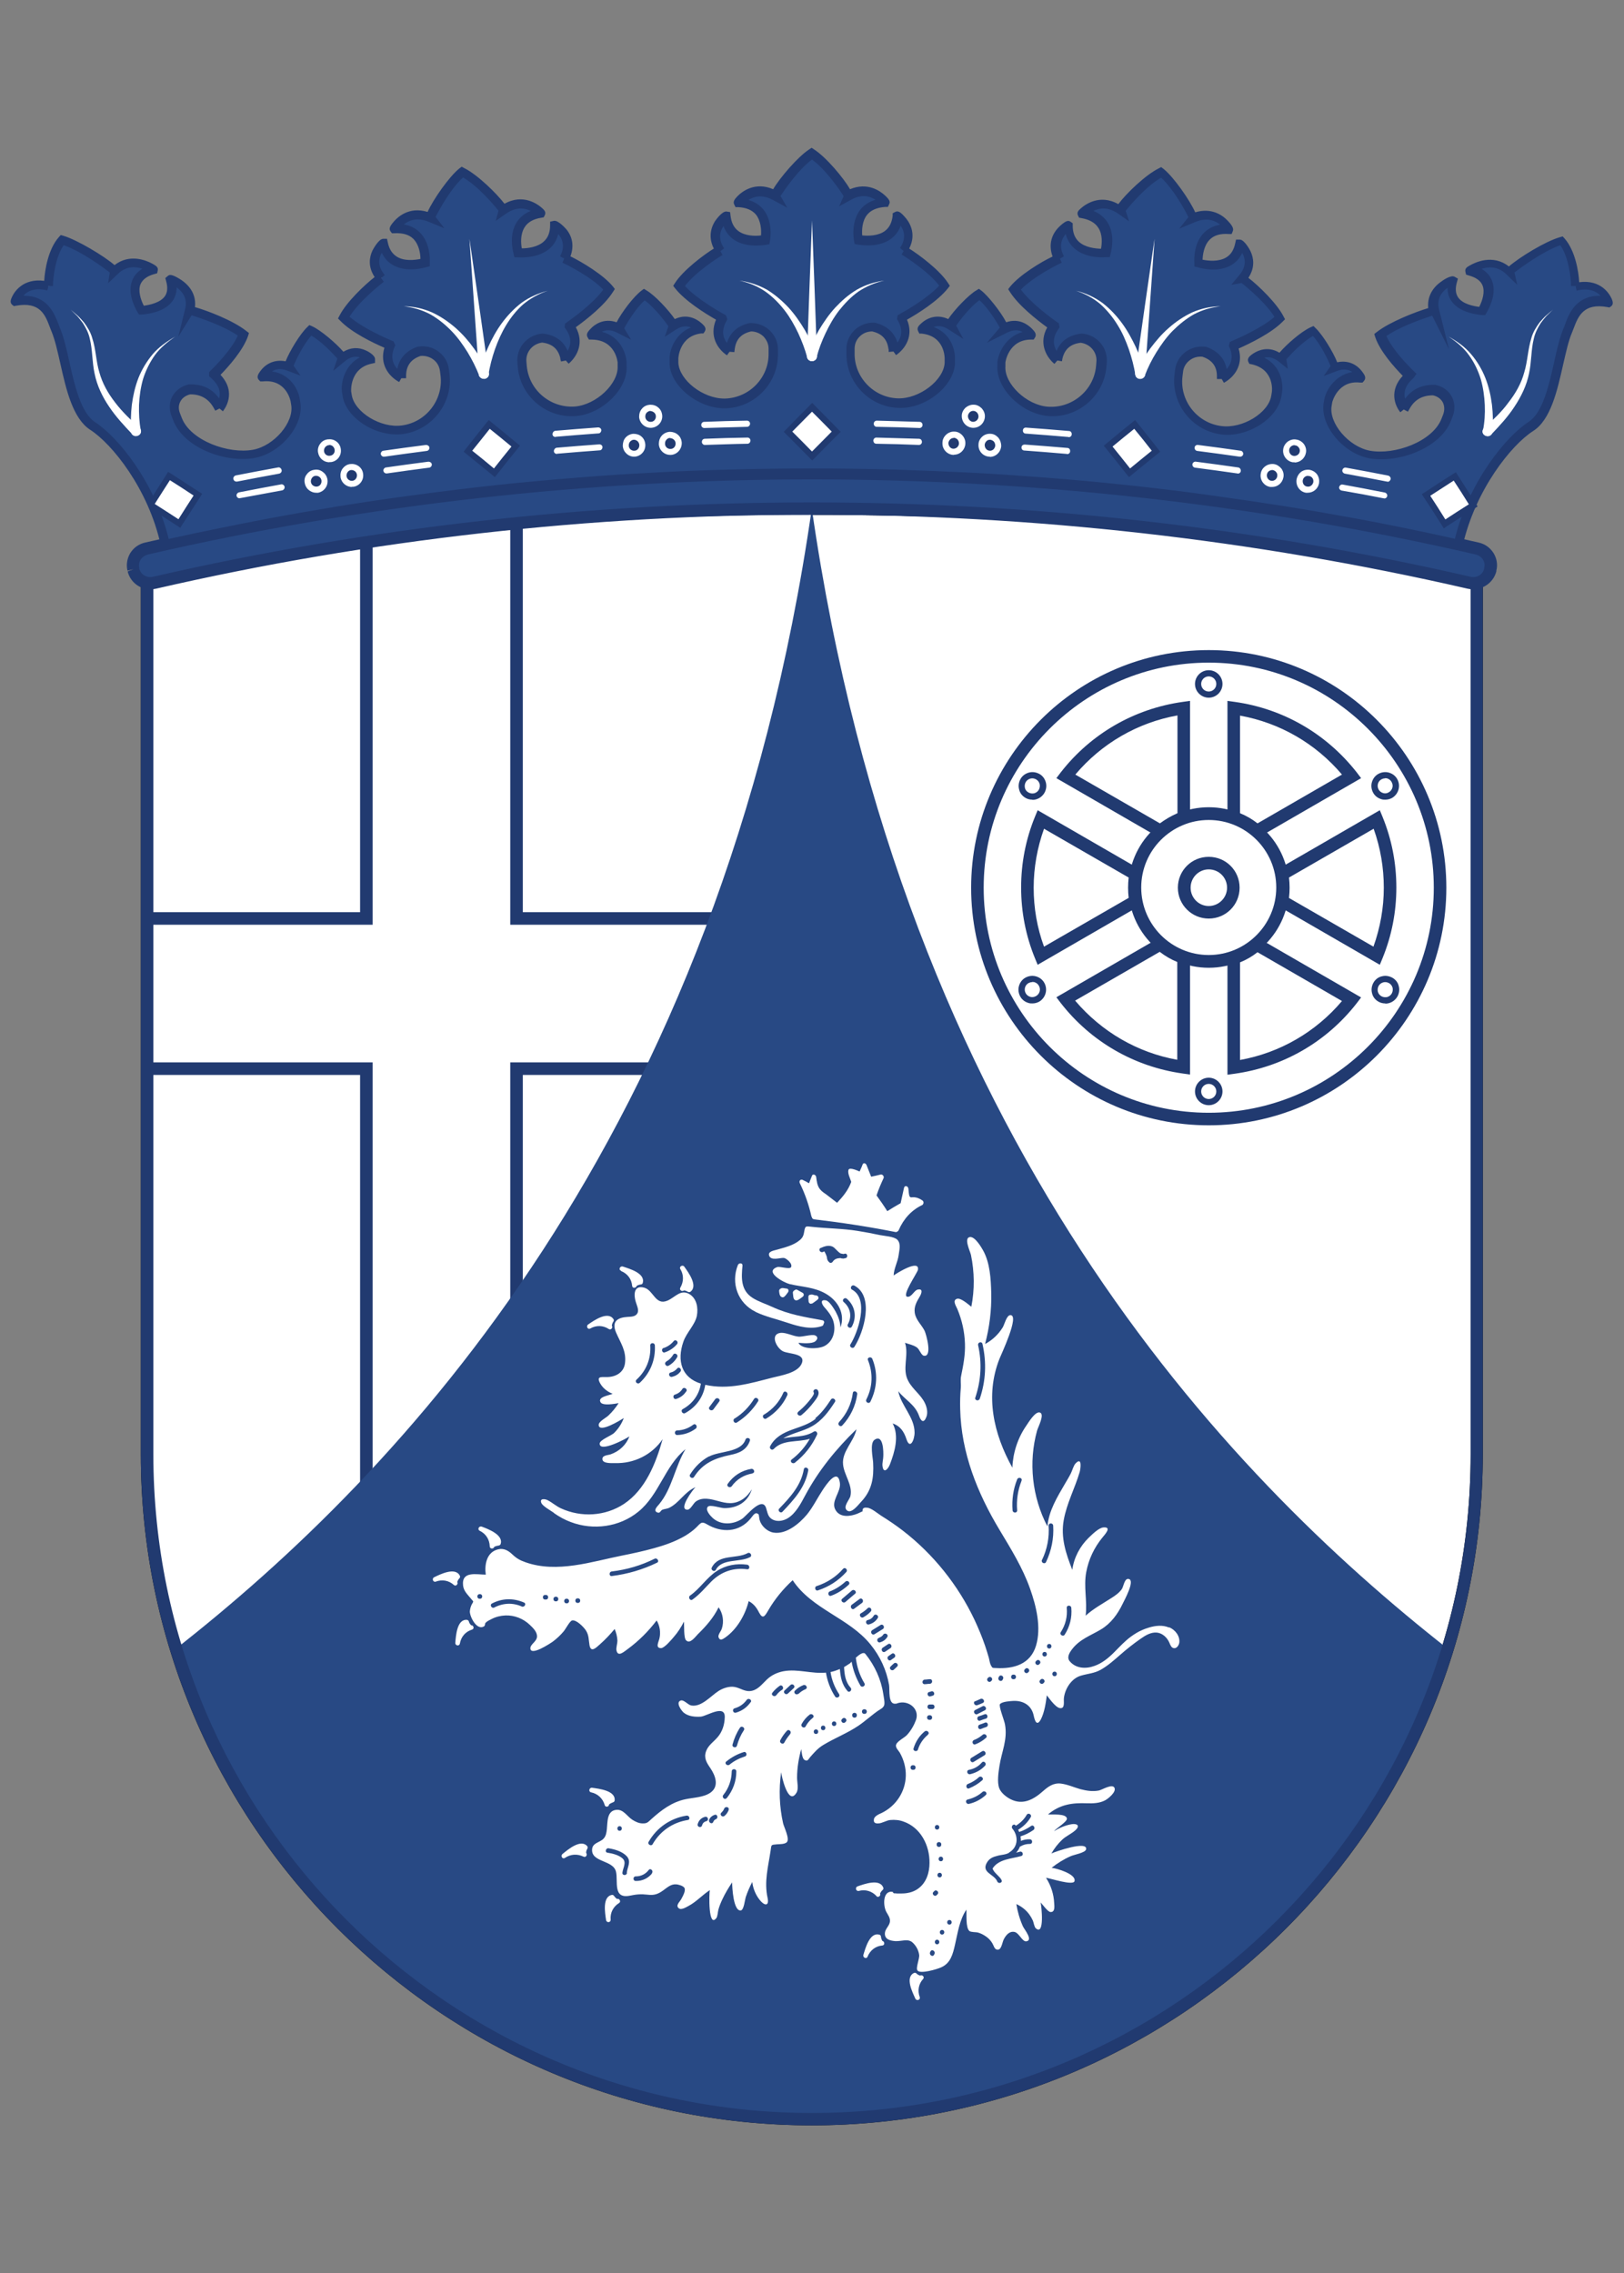 <?xml version="1.0" encoding="UTF-8"?>
<svg id="Ebene_1" data-name="Ebene 1" xmlns="http://www.w3.org/2000/svg" xmlns:xlink="http://www.w3.org/1999/xlink" viewBox="0 0 81.54 114.13">
  <rect x="0" y="0" width="81.54" height="114.13" fill="#808080" stroke="none"/>
  <defs>
    <style>
      .cls-1 {
        fill: none;
      }

      .cls-2 {
        fill: #284984;
      }

      .cls-3 {
        fill: #284f8b;
      }

      .cls-4 {
        fill: #fff;
      }

      .cls-5 {
        clip-path: url(#clippath);
      }

      .cls-6 {
        fill: #213a70;
      }
    </style>
    <clipPath id="clippath">
      <path class="cls-1" d="M7.39,29.33v43.69c0,18.44,14.95,33.38,33.38,33.38h0c18.44,0,33.38-14.95,33.38-33.38V29.33s-9.55-3.79-33.38-3.79-33.38,3.79-33.38,3.79Z"/>
    </clipPath>
  </defs>
  <g>
    <g>
      <path class="cls-4" d="M7.39,29.33v43.69c0,18.44,14.95,33.38,33.38,33.38h0c18.44,0,33.38-14.95,33.38-33.38V29.33s-9.55-3.79-33.38-3.79-33.38,3.79-33.38,3.79Z"/>
      <path d="M40.77,106.71c-18.58,0-33.7-15.12-33.7-33.7V29.11l.2-.08c.1-.04,2.48-.97,7.81-1.91,4.91-.87,13.35-1.9,25.68-1.9s20.78,1.03,25.68,1.9c5.34.94,7.72,1.87,7.81,1.91l.2.08v43.9c0,18.58-15.12,33.7-33.7,33.7ZM7.7,29.55v43.47c0,18.23,14.83,33.07,33.07,33.07s33.07-14.83,33.07-33.07V29.55c-.68-.24-3.09-1.03-7.53-1.81-4.88-.86-13.27-1.89-25.54-1.89s-20.66,1.03-25.54,1.89c-4.44.78-6.85,1.57-7.53,1.81Z"/>
    </g>
    <path class="cls-4" d="M7.39,73.01c0,18.44,14.95,33.38,33.38,33.38h0V25.53c-23.84,0-33.38,3.79-33.38,3.79v43.69Z"/>
    <g class="cls-5">
      <g>
        <polygon class="cls-4" points="39.5 53.66 39.5 46.12 25.93 46.12 25.93 25.26 18.39 25.26 18.39 46.12 6.12 46.12 6.12 53.66 18.39 53.66 18.39 79.23 25.93 79.23 25.93 53.66 39.5 53.66"/>
        <path class="cls-6" d="M26.25,79.54h-8.17v-25.57H5.81v-8.17h12.27v-20.85h8.17v20.85h13.57v8.17h-13.57v25.57ZM18.71,78.91h6.91v-25.57h13.57v-6.91h-13.57v-20.85h-6.91v20.85H6.44v6.91h12.27v25.57Z"/>
      </g>
    </g>
    <path class="cls-2" d="M42.33,106.35c.23,0,.45-.03.68-.04,14.04-.93,25.71-10.55,29.68-23.53-11.09-8.71-27.37-25.53-31.93-57.25-4.56,31.72-20.83,48.54-31.93,57.25,3.97,12.98,15.64,22.6,29.68,23.53.23.01.46.03.68.04.13,0,.27.01.4.02.39.01.78.02,1.16.02h0c.39,0,.78,0,1.16-.02.13,0,.27,0,.4-.02Z"/>
    <path class="cls-6" d="M40.77,106.71c-18.58,0-33.7-15.12-33.7-33.7V29.11l.2-.08c.1-.04,2.48-.97,7.81-1.91,4.91-.87,13.35-1.9,25.68-1.9s20.78,1.03,25.68,1.9c5.34.94,7.72,1.87,7.81,1.91l.2.08v43.9c0,18.58-15.12,33.7-33.7,33.7ZM7.7,29.55v43.47c0,18.23,14.83,33.07,33.07,33.07s33.07-14.83,33.07-33.07V29.55c-.68-.24-3.09-1.03-7.53-1.81-4.88-.86-13.27-1.89-25.54-1.89s-20.66,1.03-25.54,1.89c-4.44.78-6.85,1.57-7.53,1.81Z"/>
    <g>
      <g>
        <path class="cls-4" d="M60.69,32.95c-6.41,0-11.62,5.21-11.62,11.62s5.21,11.62,11.62,11.62,11.62-5.21,11.62-11.62-5.21-11.62-11.62-11.62ZM69.79,44.57c0,1.21-.24,2.36-.67,3.42l-4.76-2.75c.04-.22.06-.44.06-.67s-.02-.45-.06-.67l4.76-2.75c.43,1.06.67,2.21.67,3.42ZM67.87,38.98l-4.75,2.74c-.34-.29-.74-.52-1.17-.67v-5.49c2.4.33,4.5,1.6,5.92,3.42ZM59.46,44.57c0-.68.55-1.23,1.23-1.23s1.23.55,1.23,1.23-.55,1.23-1.23,1.23-1.23-.55-1.23-1.23ZM59.43,35.55v5.49c-.43.15-.83.38-1.17.67l-4.75-2.74c1.42-1.82,3.52-3.09,5.92-3.42ZM51.58,44.57c0-1.21.24-2.36.67-3.42l4.76,2.75c-.04.22-.06.44-.06.67s.02.46.06.67l-4.76,2.75c-.43-1.06-.67-2.21-.67-3.42ZM53.51,50.16l4.75-2.74c.34.29.74.52,1.17.67v5.49c-2.4-.33-4.5-1.6-5.92-3.42ZM61.94,53.58v-5.49c.43-.15.82-.38,1.17-.67l4.75,2.74c-1.42,1.82-3.52,3.09-5.92,3.42Z"/>
        <path class="cls-6" d="M60.69,56.5c-6.58,0-11.93-5.35-11.93-11.93s5.35-11.93,11.93-11.93,11.93,5.35,11.93,11.93-5.35,11.93-11.93,11.93ZM60.69,33.27c-6.23,0-11.3,5.07-11.3,11.3s5.07,11.3,11.3,11.3,11.3-5.07,11.3-11.3-5.07-11.3-11.3-11.3ZM59.75,53.95l-.36-.05c-2.43-.34-4.61-1.59-6.13-3.54l-.22-.29,5.26-3.04.17.15c.31.27.67.48,1.07.62l.21.07v6.08ZM53.99,50.25c1.33,1.56,3.12,2.6,5.12,2.96v-4.91c-.32-.13-.61-.3-.88-.51l-4.25,2.45ZM61.63,53.95v-6.08l.21-.07c.39-.14.75-.35,1.07-.62l.17-.14,5.26,3.04-.22.29c-1.52,1.95-3.7,3.2-6.13,3.54l-.36.05ZM62.26,48.31v4.91c2-.36,3.8-1.4,5.12-2.96l-4.24-2.45c-.27.21-.56.38-.88.51ZM69.28,48.44l-5.26-3.04.04-.22c.04-.22.06-.42.06-.62s-.02-.4-.06-.62l-.04-.22,5.26-3.04.14.34c.46,1.13.69,2.32.69,3.54s-.23,2.41-.69,3.54l-.14.34ZM64.71,45.08l4.25,2.45c.34-.95.52-1.95.52-2.96s-.17-2.01-.51-2.96l-4.25,2.45c.02.17.03.34.03.51s-.01.33-.03.51ZM52.1,48.44l-.14-.34c-.46-1.13-.69-2.32-.69-3.54s.23-2.41.69-3.54l.14-.34,5.26,3.04-.04.22c-.04.22-.06.42-.06.62s.02.4.06.62l.04.22-5.26,3.04ZM52.42,41.61c-.34.95-.52,1.95-.52,2.96s.17,2.01.52,2.96l4.25-2.45c-.02-.17-.03-.34-.03-.51s.01-.34.03-.51l-4.25-2.45ZM60.69,46.12c-.85,0-1.55-.69-1.55-1.55s.69-1.55,1.55-1.55,1.55.69,1.55,1.55-.69,1.55-1.55,1.55ZM60.69,43.65c-.5,0-.91.41-.91.92s.41.92.91.92.92-.41.92-.92-.41-.92-.92-.92ZM58.3,42.11l-5.26-3.04.22-.29c1.52-1.95,3.7-3.2,6.13-3.54l.36-.05v6.08l-.21.08c-.39.14-.75.35-1.07.62l-.17.14ZM53.99,38.89l4.25,2.45c.27-.2.56-.37.88-.51v-4.91c-2,.36-3.8,1.4-5.12,2.96ZM63.08,42.11l-.17-.14c-.31-.27-.67-.48-1.07-.62l-.21-.08v-6.08l.36.05c2.43.34,4.6,1.59,6.13,3.54l.22.29-5.26,3.04ZM62.26,40.83c.32.13.61.3.88.51l4.24-2.45c-1.32-1.56-3.12-2.6-5.12-2.96v4.91Z"/>
      </g>
      <path class="cls-6" d="M60.69,48.59c-2.22,0-4.03-1.81-4.03-4.03s1.81-4.03,4.03-4.03,4.03,1.81,4.03,4.03-1.81,4.03-4.03,4.03ZM60.69,41.17c-1.87,0-3.39,1.52-3.39,3.39s1.52,3.39,3.39,3.39,3.39-1.52,3.39-3.39-1.52-3.39-3.39-3.39Z"/>
      <g>
        <path class="cls-4" d="M61.22,34.34c0,.3-.24.53-.53.53s-.53-.24-.53-.53.24-.53.53-.53.53.24.53.53Z"/>
        <path class="cls-6" d="M60.69,35.03c-.38,0-.69-.31-.69-.69s.31-.69.69-.69.69.31.69.69-.31.69-.69.69ZM60.69,33.96c-.21,0-.38.17-.38.38s.17.38.38.38.38-.17.38-.38-.17-.38-.38-.38Z"/>
      </g>
      <g>
        <path class="cls-4" d="M52.1,38.99c.26.15.34.47.2.73-.15.26-.47.34-.73.2-.26-.15-.34-.47-.2-.73.15-.26.47-.34.73-.2Z"/>
        <path class="cls-6" d="M51.83,40.15c-.12,0-.24-.03-.34-.09-.16-.09-.28-.24-.32-.42-.05-.18-.02-.37.07-.53.09-.16.24-.27.42-.32.18-.05.36-.02.53.07.16.09.27.24.32.42.05.18.02.37-.07.53-.13.22-.36.35-.6.35ZM51.83,39.08c-.13,0-.26.07-.33.19-.05.09-.06.19-.04.29s.09.18.18.23c.09.05.19.06.29.04.1-.03.18-.09.23-.18.05-.09.06-.19.04-.29-.03-.1-.09-.18-.18-.23-.06-.03-.12-.05-.19-.05Z"/>
      </g>
      <g>
        <path class="cls-4" d="M51.56,49.22c.26-.15.58-.06.73.2.15.26.06.58-.2.73-.26.15-.58.06-.73-.2-.15-.26-.06-.58.2-.73Z"/>
        <path class="cls-6" d="M51.83,50.38c-.06,0-.12,0-.18-.02-.18-.05-.33-.16-.42-.32-.09-.16-.12-.35-.07-.53.05-.18.16-.33.32-.42.16-.09.35-.12.53-.07.18.05.33.16.42.32.19.33.08.75-.25.95-.11.06-.22.09-.34.09ZM51.83,49.31c-.07,0-.13.02-.19.05-.18.1-.24.33-.14.51.05.09.13.15.23.18.1.03.2.01.29-.04.09-.05.15-.13.18-.23s.01-.2-.04-.29c-.05-.09-.13-.15-.23-.18-.03,0-.07-.01-.1-.01Z"/>
      </g>
      <g>
        <path class="cls-4" d="M60.15,54.8c0-.3.24-.53.53-.53s.53.24.53.53-.24.53-.53.53-.53-.24-.53-.53Z"/>
        <path class="cls-6" d="M60.69,55.49c-.38,0-.69-.31-.69-.69s.31-.69.69-.69.69.31.69.69-.31.69-.69.69ZM60.69,54.42c-.21,0-.38.17-.38.38s.17.38.38.38.38-.17.38-.38-.17-.38-.38-.38Z"/>
      </g>
      <g>
        <path class="cls-4" d="M69.28,50.15c-.26-.15-.34-.47-.2-.73.15-.26.47-.34.73-.2.26.15.34.47.2.73-.15.26-.47.34-.73.2Z"/>
        <path class="cls-6" d="M69.55,50.38c-.12,0-.24-.03-.34-.09-.16-.09-.28-.24-.32-.42-.05-.18-.02-.37.07-.53.09-.16.24-.28.42-.32.18-.05.36-.02.53.07.16.09.28.24.32.42.05.18.02.37-.07.53-.13.22-.36.35-.6.35ZM69.55,49.31c-.13,0-.26.07-.33.19-.05.09-.06.19-.04.29.03.1.09.18.18.23.09.05.19.06.29.04.1-.03.18-.09.23-.18.05-.09.06-.19.04-.29-.03-.1-.09-.18-.18-.23-.06-.03-.12-.05-.19-.05Z"/>
      </g>
      <g>
        <path class="cls-4" d="M69.81,39.92c-.26.15-.58.06-.73-.2-.15-.26-.06-.58.2-.73.26-.15.58-.06.73.2.15.26.06.58-.2.73Z"/>
        <path class="cls-6" d="M69.55,40.15c-.06,0-.12,0-.18-.02-.18-.05-.33-.16-.42-.32-.09-.16-.12-.35-.07-.53.05-.18.16-.33.32-.42.16-.09.35-.12.53-.07.18.05.33.16.42.32.19.33.08.75-.25.95-.11.06-.22.09-.34.09ZM69.55,39.08c-.07,0-.13.02-.19.05-.18.1-.24.33-.14.51.05.09.13.15.23.18.1.03.2.01.28-.04.09-.05.15-.13.18-.23.03-.1.01-.2-.04-.29-.05-.09-.13-.15-.23-.18-.03,0-.07-.01-.1-.01Z"/>
      </g>
    </g>
    <g>
      <path class="cls-4" d="M58.68,81.71c-.31-.13-.66-.09-.97,0-.13.04-.25.08-.38.14-.19.08-.36.19-.53.31-.32.23-.59.53-.87.81-.28.28-.6.54-.97.67-.43.16-.93.14-1.24-.22-.18-.2-.02-.45.12-.63.38-.49.92-.67,1.44-.98.5-.3.84-.77,1.09-1.29.08-.17.63-1.16.31-1.24-.22-.06-.26.36-.35.5-.13.19-.33.33-.52.45-.45.29-.9.53-1.3.89.09-.73-.11-1.46.03-2.19.12-.64.4-1.23.81-1.73.12-.15.5-.55.05-.51-.24.02-.58.37-.74.52-.44.43-.74,1-.82,1.61-.32-.81-.59-1.62-.43-2.5.15-.84.56-1.6.8-2.41.05-.19.13-.79-.21-.43-.1.11-.16.35-.23.49-.09.18-.2.36-.3.53-.39.67-.81,1.35-.88,2.14-.77-1.48-.96-3.21-.52-4.81.05-.18.4-.83.14-.91-.23-.07-.57.5-.68.66-.43.62-.67,1.36-.7,2.11-.94-1.69-1.38-3.6-.65-5.46.09-.23,1.03-2.21.55-2.2-.19,0-.3.48-.38.61-.22.36-.53.65-.89.84.22-.83.33-1.7.31-2.56-.02-.71-.06-1.51-.41-2.14-.1-.18-.41-.7-.66-.67-.32.04,0,.69.05.89.18.86.19,1.75.02,2.61-.14-.11-.53-.46-.72-.4-.25.08-.04.37.02.52.23.55.36,1.13.38,1.73.02.56-.08,1.07-.19,1.61-.05.23,0,.38-.02.62-.03.35-.04.7-.03,1.05.05,2.2.86,4.22,1.98,6.08.57.95,1.16,1.9,1.53,2.95.31.87.57,1.94.3,2.85-.28.94-1.12,1.18-2.01,1.13-.2-.01-.17.01-.26-.14-.05-.09-.07-.26-.1-.37-.06-.2-.12-.41-.19-.61-.15-.44-.33-.87-.53-1.3-.83-1.75-2.07-3.3-3.6-4.48-.35-.27-.72-.52-1.09-.75-.17-.11-.5-.39-.7-.4-.1,0-.08-.02-.18.02-.05.04-.06.1-.05.16-.09.04-.17.08-.26.12-.35.14-.86.21-1.09-.17-.28-.45.28-.91.21-1.38-.11-.78-.7.11-.87.37-.27.41-.48.85-.79,1.23-.38.45-1.03,1-1.67.9-.31-.05-.61-.32-.7-.63,0-.02-.05-.28-.04-.27-.18-.2-.3.07-.41.19-.58.71-1.46.73-2.2.29-.28-.17-.32-.04-.53.16-.16.16-.35.29-.54.41-.49.29-1.03.48-1.57.63-.54.15-1.1.27-1.65.38-1.46.29-3.23.89-4.81.33-.29-.1-.46-.2-.67-.4-.2-.19-.43-.32-.71-.25-.58.14-.69.77-.62,1.27-.45,0-1.22-.2-1.14.54.03.29.23.46.4.67.14.18.14.09.03.3-.05.1-.08.22-.09.34,0,.26.33.94.69.76.1-.05.05-.13.1-.19.07-.08.2-.14.3-.19.21-.11.45-.17.69-.18.46-.02.91.16,1.24.48.17.16.38.37.35.61-.03.23-.33.36-.33.55-.01.43.99-.23,1.13-.33.2-.15.38-.32.54-.51.11-.13.31-.53.43-.55.22-.04.58.34.68.49.17.26.14.48.19.76.07.37.31.14.51-.04.27-.24.52-.5.75-.78.08.18.13.38.14.59,0,.13-.07.35-.05.47.07.39.4.06.59-.07.54-.4,1.02-.88,1.43-1.42.16.27.21.6.14.9-.04.18-.22.49.08.49.17,0,.53-.43.64-.56.2-.23.37-.49.51-.77.02.18-.02.82.11.94.2.2.46-.18.59-.31.41-.4.79-.83,1.04-1.35.22.31.28.72.16,1.08-.04.12-.21.31-.16.43.07.19.21.09.33.01.59-.41,1.01-1.14,1.18-1.83.25.13.4.33.52.57.19.36.29.19.46-.1.33-.57.75-1.08,1.23-1.52.96,1.46,2.83,1.89,3.91,3.23.48.59.8,1.28.93,2.03.04.26-.06.98.32.94.03,0,.06,0,.09-.02.56-.19,1.14.28.94.84-.1.27-.25.53-.45.75-.13.14-.47.3-.54.47-.07.16.12.31.19.44.19.34.3.74.29,1.14-.02.8-.49,1.51-1.2,1.86-.13.06-.38.16-.4.32-.03.17.06.22.22.21.18,0,.4-.15.6-.17.23-.02.46,0,.67.08.86.3,1.31,1.2,1.3,2.07,0,.48-.15.98-.55,1.28-.17.13-.38.21-.59.24-.13.02-.26.02-.39.02-.07,0-.13,0-.2-.01-.06.01-.1-.01-.11-.07-.51-.1-.5.68-.33,1,.09.17.21.3.18.51-.03.2-.24.35-.25.56-.02.31.26.38.52.4.32.02.64-.15.88.08.17.16.29.38.32.61.03.19-.19.67-.08.79.15.18.98-.07,1.18-.16.48-.21.59-.66.7-1.14.14-.6.22-1.23.57-1.76.02.25-.04.9.15,1.07.08.07.32.05.43.08.15.04.28.11.41.2s.23.2.31.33c.06.09.1.28.21.32.27.09.28-.38.39-.55.11-.19.27-.38.52-.33.23.05.39.5.59.47.36-.05-.1-.6-.17-.75-.16-.36-.27-.74-.33-1.12.26.12.48.29.65.52.07.1.13.2.18.31.04.09.07.33.15.39.45.39.28-1.13.24-1.3.1.1.36.48.5.48.23.01.19-.29.18-.44-.02-.46-.16-.89-.41-1.28.23.03,1.37.41,1.43.17.1-.36-.92-.65-1.15-.67.29-.23.61-.43.95-.58.17-.08.73-.17.78-.34.11-.47-1.55.11-1.74.2.15-.26.33-.49.54-.69.2-.19.48-.3.68-.49.23-.22.07-.33-.2-.29-.31.05-.63.19-.89.35.11-.14.66-.47.65-.63-.03-.27-.76-.19-.95-.21.59-.5,1.21-.59,1.95-.56.31.01.64,0,.92-.15.15-.08.56-.41.47-.62-.1-.24-.63.1-.79.13-.32.06-.62.01-.93-.07-.32-.09-.64-.24-.98-.28-.37-.04-.63.15-.89.38-.46.41-1,.72-1.62.41-.22-.11-.49-.32-.58-.56-.11-.3-.04-.78.01-1.1.11-.73.42-1.33.28-2.1-.03-.19-.33-.93-.25-1.02.11-.13.52-.15.67-.16.5-.02.91.22,1.02.73.05.24.15.58.36.2.18-.35.25-.82.3-1.21.12.15.43.6.65.64.29.05.18-.35.21-.52.06-.47.39-.98.86-1.11.34-.1.65-.11.98-.29.37-.21.67-.48.98-.75.33-.29.67-.56,1.03-.81.24-.17.52-.34.82-.31.28.03.51.25.62.5.05.12.1.26.22.28.14.03.25-.12.28-.26.05-.33-.19-.65-.49-.78ZM49.19,70.23c-.05.14-.27.08-.22-.06.29-.87.34-1.74.14-2.63-.03-.15.19-.21.22-.06.21.93.17,1.85-.14,2.76ZM51.29,74.35c-.19.48-.26.97-.22,1.48.01.15-.22.15-.23,0-.04-.53.03-1.05.23-1.55.05-.14.28-.08.22.06ZM24.1,80.27h-.02c-.15,0-.15-.23,0-.23h.02c.15,0,.15.23,0,.23ZM26.2,80.66c-.45-.2-.94-.18-1.38.05-.13.07-.25-.13-.12-.2.51-.27,1.08-.28,1.61-.05.14.06.02.26-.12.2ZM27.41,80.31h-.04c-.15,0-.15-.23,0-.23h.04c.15,0,.15.23,0,.23ZM27.92,80.4h-.02c-.15,0-.15-.23,0-.23h.02c.15,0,.15.23,0,.23ZM28.46,80.5h-.02c-.15,0-.15-.23,0-.23h.02c.15,0,.15.23,0,.23ZM29.02,80.48h-.02c-.15,0-.15-.23,0-.23h.02c.15,0,.15.23,0,.23ZM32.99,78.46c-.72.35-1.48.57-2.27.67-.15.02-.15-.22,0-.23.75-.09,1.47-.3,2.15-.64.13-.06.25.14.12.2ZM37.51,78.79c-.69-.09-1.29.12-1.78.6-.32.32-.59.66-.96.92-.12.09-.24-.12-.12-.2.5-.35.83-.9,1.34-1.23.46-.3.99-.39,1.52-.32.15.02.15.25,0,.23ZM37.66,78.18c-.52.28-1.41.05-1.72.64-.07.13-.27.01-.2-.12.36-.69,1.22-.41,1.8-.72.13-.07.25.13.12.2ZM41.02,79.63c.51-.17.96-.46,1.31-.86.1-.11.26.05.16.16-.39.43-.87.74-1.42.92-.14.05-.2-.18-.06-.22ZM41.67,79.9c.29-.11.55-.28.78-.49.11-.1.27.06.16.16-.26.24-.55.43-.88.55-.14.05-.2-.17-.06-.22ZM42.29,80.27c.16-.14.32-.27.48-.41.11-.1.28.07.16.16-.16.14-.32.27-.48.41-.11.1-.28-.07-.16-.16ZM42.77,80.57c.13-.1.26-.19.39-.29.12-.09.24.11.12.2-.13.1-.26.19-.39.29-.12.09-.24-.11-.12-.2ZM43.35,81.2c-.13.07-.25-.13-.12-.2.12-.07.23-.15.33-.25.1-.11.26.05.16.16-.11.12-.23.21-.37.29ZM43.63,81.56c-.15.04-.21-.19-.06-.22.13-.03.23-.1.3-.22.08-.13.28,0,.2.12-.1.16-.25.27-.44.32ZM43.79,81.85c.14-.09.28-.17.42-.26.13-.08.24.12.12.2-.14.09-.28.17-.42.26-.13.08-.24-.12-.12-.2ZM44.13,82.23c.09-.03.17-.08.22-.16.08-.12.28,0,.2.12-.09.14-.2.22-.36.27-.14.04-.21-.18-.06-.22ZM44.32,82.73c.09-.06.18-.12.27-.18.13-.08.24.12.12.2-.09.06-.18.12-.27.18-.13.08-.24-.12-.12-.2ZM44.61,83.15l.17-.12c.12-.08.24.12.12.2l-.17.12c-.12.08-.24-.12-.12-.2ZM45.04,83.68l-.16.15c-.11.1-.27-.06-.16-.16.05-.05.1-.1.16-.15.11-.1.27.06.16.16ZM47.24,93.45c-.15,0-.15-.23,0-.23s.15.23,0,.23ZM47.26,92.6v.02c0,.15-.23.15-.23,0v-.02c0-.15.23-.15.23,0ZM47.07,95.11s-.03.03-.04.04c-.1.11-.27-.06-.16-.16.01-.01.03-.03.04-.04.1-.11.27.06.16.16ZM47.05,91.63c.15,0,.15.23,0,.23s-.15-.23,0-.23ZM46.81,85.81h-.13c-.15,0-.15-.23,0-.23h.13c.15,0,.15.23,0,.23ZM46.82,85.14s-.07.02-.1.03c-.15.04-.21-.19-.06-.22.04,0,.07-.02.1-.03.15-.04.21.19.06.22ZM46.43,84.33c.09,0,.17-.02.26-.02.15-.01.15.22,0,.23-.09,0-.17.02-.26.02-.15.01-.15-.22,0-.23ZM45.86,88.86h-.03c-.15,0-.15-.23,0-.23h.03c.15,0,.15.23,0,.23ZM46.59,87.1c-.24.2-.41.45-.5.74-.04.14-.27.08-.22-.06.1-.33.29-.63.56-.85.11-.09.28.07.16.16ZM46.66,86.35c-.15,0-.15-.23,0-.23h.03c.15,0,.15.23,0,.23h-.03ZM46.92,98.1s-.01.03-.02.04c-.06.14-.26.02-.2-.12,0-.01.01-.03.02-.04.06-.14.26-.02.2.12ZM47.05,97.62c-.15,0-.15-.23,0-.23s.15.23,0,.23ZM47.18,94.03c.15,0,.15.23,0,.23s-.15-.23,0-.23ZM47.3,97.13c-.15,0-.15-.23,0-.23s.15.23,0,.23ZM47.67,96.63c-.15,0-.15-.23,0-.23s.15.23,0,.23ZM49.6,84.25l.02-.02c.11-.11.27.06.16.16,0,0-.01.01-.02.02-.11.11-.27-.06-.16-.16ZM49.5,86.29c-.1.03-.19.06-.29.1-.14.05-.2-.18-.06-.22.1-.03.19-.06.29-.1.14-.05.2.18.06.22ZM49.52,86.71c-.09.03-.18.06-.27.1-.14.05-.2-.17-.06-.22.09-.03.18-.06.27-.1.14-.05.2.17.06.22ZM49.45,85.87l-.37.19c-.13.07-.25-.13-.12-.2l.37-.19c.13-.07.25.13.12.2ZM48.96,85.42c.09-.04.18-.08.27-.12.14-.06.25.14.12.2-.09.04-.18.08-.27.11-.14.06-.25-.14-.12-.2ZM48.91,87.36c.16-.06.3-.15.43-.26.11-.1.28.07.16.16-.16.14-.34.25-.53.32-.14.05-.2-.17-.06-.22ZM48.77,88.26c.18-.11.36-.22.54-.33.13-.08.25.12.12.2-.18.11-.36.22-.54.33-.13.08-.24-.12-.12-.2ZM48.66,88.86c.25-.05.47-.17.64-.37.1-.11.26.05.16.16-.2.22-.46.36-.75.43-.15.03-.21-.19-.06-.22ZM48.6,89.57c.2-.08.39-.19.55-.34.11-.1.28.07.16.16-.19.17-.41.3-.65.4-.14.06-.2-.17-.06-.22ZM48.65,90.57c-.15.03-.21-.19-.06-.22.28-.07.53-.19.74-.38.11-.1.28.06.16.16-.24.22-.53.37-.84.44ZM50.67,93.01c.46-.27.47-.83.16-1.2-.09-.11.07-.28.16-.16,0,0,0,.01.01.02.23-.14.42-.32.55-.55.08-.13.28-.01.2.12-.15.26-.37.47-.63.63.02.03.04.07.05.11.22-.07.41-.17.6-.3.12-.09.24.11.12.2-.2.14-.42.25-.65.32.01.08.02.15.02.23.14-.06.29-.09.45-.08.15,0,.15.24,0,.23-.18,0-.33.04-.48.13,0,0-.02,0-.02,0-.04.11-.1.21-.19.31.06-.02.13-.03.19-.05.14-.04.21.18.06.22-.49.14-1.13.15-1.43.62.04.21.36.39.45.59.06.14-.17.2-.22.06-.15-.37-.84-.44-.5-.97.12-.19.3-.26.5-.31.2-.06.42-.05.6-.16ZM50.36,84.3l-.02.04c-.07.13-.27.02-.2-.12,0-.01.01-.03.02-.04.07-.13.27-.02.2.12ZM50.9,84.31h-.02c-.15,0-.15-.23,0-.23h.02c.15,0,.15.23,0,.23ZM51.64,83.95s-.01.01-.02.02c-.11.11-.27-.06-.16-.16l.02-.02c.11-.11.27.06.16.16ZM52.32,78.32c.26-.54.37-1.12.33-1.72,0-.15.22-.15.23,0,.04.64-.09,1.26-.36,1.83-.07.13-.27.02-.2-.12ZM52.02,83.4l.02-.02c.11-.11.27.06.16.16,0,0-.01.01-.02.02-.11.11-.27-.06-.16-.16ZM52.41,84.49s-.01.01-.02.02c-.11.11-.27-.06-.16-.16l.02-.02c.11-.11.27.06.16.16ZM52.45,83.17c-.15,0-.15-.23,0-.23s.15.23,0,.23ZM52.68,82.77c-.15,0-.15-.23,0-.23s.15.23,0,.23ZM52.95,84.16c-.15,0-.15-.23,0-.23s.15.23,0,.23ZM53.26,81.95c.24-.37.34-.78.3-1.22-.01-.15.22-.15.23,0,.04.48-.07.93-.33,1.34-.08.13-.28,0-.2-.12Z"/>
      <path class="cls-4" d="M44.11,85.88c.13-.09.22-.12.28-.25.05-.13-.02-.43-.04-.57-.11-.74-.43-1.44-.9-2.02-.1-.12-.3.03-.48.19.05.45.19.88.43,1.28.08.13-.12.25-.2.12-.22-.38-.37-.78-.44-1.2-.03.03-.06.06-.08.08-.1.07-.2.13-.3.19.02.38.07.75.33,1.04.1.11-.07.28-.16.16-.28-.32-.35-.7-.38-1.1-.15.06-.31.12-.47.15.06.39.2.76.43,1.11.08.13-.12.24-.2.12-.24-.37-.39-.78-.46-1.2-.71.07-1.42-.2-2.13-.07-.32.06-.61.2-.84.42-.22.21-.43.49-.74.56-.34.08-.56-.13-.87-.19-.27-.05-.59.06-.81.2-.39.25-.86.82-1.37.73-.17-.03-.37-.3-.53-.25-.27.09.03.51.15.61.23.19.57.22.86.2.3-.03,1.22-.64,1.2.03-.01.37-.12.72-.35.99-.2.24-.48.41-.59.72-.12.34.03.57.22.85.25.37.45.9.01,1.22-.35.25-.87.25-1.28.34-.66.14-1.19.54-1.68.98-.18.16-.22.24-.46.23-.18,0-.37-.09-.52-.19-.26-.17-.44-.53-.8-.49-.48.05-.43.62-.47.97-.02.18-.04.34-.17.48-.18.19-.54.2-.57.52-.06.68,1.06.53,1.2,1.14.11.47-.17,1.37.69,1.2.34-.07.56-.09.91-.05.31.04.51-.03.76-.21.2-.14.39-.33.65-.31.11,0,.35.07.42.17.09.14-.08.43-.16.58-.08.14-.29.31-.12.45.13.11.38-.06.5-.12.39-.21.69-.55,1.06-.79-.04.18-.08,1.94.33,1.4.06-.08.07-.3.1-.42.05-.18.12-.35.2-.52.14-.3.31-.58.49-.85,0,.24.06,1.47.44,1.41.15-.03.2-.53.24-.66.09-.27.2-.52.33-.77.04.33.17.65.38.91.24.3.48.31.39-.11-.18-.81.03-1.56.15-2.36.05-.32,0-.3.32-.33.13-.01.4,0,.5-.11.15-.17-.14-.74-.19-.94-.19-.84-.22-1.71-.1-2.57.02.19.36,1.72.77,1.03.12-.19.03-.53.03-.75,0-.49.08-.97.21-1.44.02.13.04.46.16.54.17.1.19-.03.29-.14.21-.24.38-.44.66-.61.58-.35,1.21-.59,1.77-.97.35-.24.66-.53,1.01-.77ZM43.39,85.82h.02c.15,0,.15.23,0,.23h-.02c-.15,0-.15-.23,0-.23ZM31.11,91.69c.15,0,.15.23,0,.23s-.15-.23,0-.23ZM31.48,94.03c-.01.15-.24.15-.23,0,.02-.23.22-.51.02-.71-.19-.18-.51-.26-.77-.3-.15-.02-.08-.25.06-.22.31.05.69.16.91.4.24.27.03.53,0,.83ZM32.74,94.06c-.2.25-.5.39-.82.38-.15,0-.15-.23,0-.23.26,0,.49-.11.65-.32.09-.12.26.05.16.16ZM34.53,91.38c-.75.12-1.38.55-1.76,1.21-.07.13-.28.01-.2-.12.41-.71,1.09-1.18,1.9-1.31.15-.02.21.2.06.22ZM35.46,91.44c-.11.03-.18.1-.21.21-.04.15-.26.08-.22-.06.05-.19.18-.32.37-.37.15-.04.21.19.06.22ZM35.94,91.34c-.07.03-.1.07-.13.14-.06.14-.26.02-.2-.12.05-.12.15-.2.27-.24.14-.05.2.17.06.22ZM36.78,87.59c.08-.3.2-.58.37-.84.08-.13.28,0,.2.12-.16.24-.27.5-.35.78-.04.14-.26.08-.22-.06ZM36.59,90.87c-.05.12-.11.22-.21.3-.11.1-.27-.06-.16-.16.06-.06.11-.12.14-.2.06-.14.28-.08.22.06ZM36.48,90.28c-.09.12-.26-.05-.16-.16.27-.34.41-.74.42-1.18,0-.15.23-.15.23,0,0,.5-.17.95-.48,1.34ZM37.4,88.19c-.28.09-.54.22-.77.41-.12.09-.28-.07-.16-.16.26-.21.55-.37.87-.47.14-.05.2.18.06.22ZM37.69,85.46c-.18.26-.43.44-.74.53-.15.04-.21-.18-.06-.22.24-.07.45-.21.6-.42.09-.12.29,0,.2.12ZM38.98,85.11c-.09.12-.29,0-.2-.12.11-.14.23-.25.37-.35.12-.08.24.12.12.2-.11.07-.21.16-.29.27ZM39.67,87.07c-.11.13-.21.27-.29.42-.07.13-.27.01-.2-.12.09-.17.2-.33.33-.47.1-.11.26.05.16.16ZM39.56,85.03c-.11.1-.27-.06-.16-.16.1-.09.19-.18.29-.27.11-.1.27.06.16.16l-.29.27ZM40.08,85.04c-.11.1-.27-.06-.16-.16.12-.12.26-.21.41-.27.14-.06.25.14.12.2-.14.06-.25.13-.36.24ZM40.81,86.25c-.15.12-.27.26-.36.43-.07.13-.27.01-.2-.12.1-.18.23-.34.4-.47.11-.09.28.07.16.16ZM40.97,87.06c-.15,0-.15-.23,0-.23s.15.23,0,.23ZM41.33,86.87c-.15,0-.15-.23,0-.23s.15.23,0,.23ZM41.88,86.66c-.15,0-.15-.23,0-.23s.15.23,0,.23ZM42.46,86.45s-.01.01-.02.02c-.11.11-.27-.06-.16-.16l.02-.02c.11-.11.27.06.16.16ZM43.02,86.13c0,.15-.23.15-.23,0v-.02c0-.15.23-.15.23,0v.02Z"/>
      <path class="cls-4" d="M27.83,75.98c.26.18.53.33.83.44,1.13.43,2.45.25,3.39-.52,1.05-.85,1.33-2.3,2.37-3.14-.53.87-.67,1.98-1.33,2.77-.09.11-.32.32-.08.41.13.05.15-.08.23-.13.1-.05.24-.05.35-.1.52-.25.78-.81,1.33-1.04-.13.12-.88,1.12-.41,1.13.17,0,.3-.33.44-.42.16-.11.34-.14.53-.13.4.02.77.22,1.18.22.47,0,.86-.3,1.09-.7-.2.65-.74.96-1.39.95-.17,0-.71-.19-.82-.07-.15.17.14.47.25.57.41.37,1.04.33,1.48.03.22-.15.98-1.13,1.19-.55.09.26.08.49.39.62.23.09.5.03.7-.09.41-.25.66-.74.88-1.15.67-1.25,1.55-2.33,2.57-3.32-.12.62-.74,1.11-.67,1.77.05.53.49,1.03.37,1.58-.04.19-.39.53-.18.72.22.2.57-.27.71-.42.55-.58.65-1.2.61-1.97-.01-.24-.18-.98.07-1.15.45-.31.45.63.44.82,0,.16-.06.34-.04.5.05.39.27.17.37-.08.24-.62.48-1.43.14-2.06.39.13.57.42.69.78.18.56.41.04.41-.32,0-.78-.67-1.34-.82-2.08.36.45.85.67,1.05,1.25.09.25.23.38.36.05.09-.22.03-.49-.07-.7-.2-.42-.61-.69-.83-1.1-.34-.61.04-1.29-.17-1.93.2.07.42.11.59.23.14.09.22.4.36.42.44.07.11-1.1.03-1.26-.16-.31-.43-.53-.49-.89-.05-.32.1-.57.26-.84.08-.14.17-.4-.12-.33-.17.04-.29.37-.5.36-.34-.02.5-1.21.52-1.36.08-.54-1.06.17-1.22.29.01-.35.2-.66.25-1.02.03-.25.13-.56-.06-.77-.16-.17-.65-.19-.89-.24-.37-.08-.74-.15-1.12-.21-.75-.12-1.51-.12-2.26-.2-.32-.03-.36-.08-.41.23-.03.19-.07.31-.23.44-.32.27-.78.37-1.16.48-.13.04-.45.08-.37.3.1.27.56.09.74.11.11.01.45.28.36.46-.07.13-.57-.05-.7,0-.67.24.34.78.62.85.63.15,1.25.15,1.83.49.6.35.98,1,.73,1.69-.01-.28-.11-.55-.24-.79-.08-.14-.32-.54-.49-.57-.31-.06-.21.19-.09.33.18.2.34.4.44.65.17.47.05,1.06-.42,1.31-.32.17-1.17.17-1.31-.16.2.02.67.06.84-.07.11-.09.17-.22,0-.3-.18-.07-.63.08-.84.06-.3-.03-.61-.21-.89-.19-.55.06-.23.74.1.92.3.16,1.21.09.94.65-.22.45-1.03.57-1.46.68-1.13.29-2.21.62-3.37.36-.09.59-.44,1.11-1.01,1.42-.13.07-.25-.13-.12-.2.51-.28.83-.74.91-1.28-.97-.3-1.21-1.15-.88-2.1.16-.47.59-.85.68-1.31.07-.38,0-.84-.35-1.07-.46-.29-.73.14-1.12.31-.62.27-.7-.52-1.18-.65-.54-.14-.52.39-.42.71.04.15.16.38.1.54-.08.21-.31.21-.51.22-.48.03-.82.21-.58.78.23.53.53.93.45,1.55-.06.47-.48.7-.94.69-.26,0-.5-.04-.31.31.13.24.37.43.63.53-.16.08-.76.15-.61.42.11.2.73.08.91.05-.14.22-.31.43-.51.62-.12.12-.5.3-.49.48.02.42,1.1-.25,1.26-.35-.11.29-.28.55-.5.76-.15.13-.71.34-.71.52-.02.47,1.33-.24,1.49-.36-.16.43-.51.75-.94.9-.14.05-.45.04-.41.27.04.2.47.17.63.17.95.03,1.85-.41,2.39-1.2-.34,1.21-.86,2.53-1.94,3.25-.94.62-2.15.69-3.17.22-.24-.11-.42-.28-.65-.4-.14-.08-.43-.11-.33.13.06.16.48.39.62.49ZM43.5,70.26c.32-.63.34-1.32.08-1.97-.06-.14.17-.2.22-.06.29.71.24,1.47-.1,2.15-.07.13-.27.02-.2-.12ZM42.9,64.55c1.01.54.47,2.34,0,3.07-.08.13-.28,0-.2-.12.37-.59.96-2.27.08-2.75-.13-.07-.02-.27.12-.2ZM42.36,65.37c-.11-.1.05-.26.16-.16.42.36.51.92.25,1.4-.07.13-.27.01-.2-.12.22-.39.13-.83-.21-1.12ZM42.17,63.17c-.14,0-.28.05-.36.18-.04.06-.13.08-.18.02-.07-.06-.1-.13-.11-.22,0,0,0-.01,0-.02-.03-.11-.07-.2-.13-.3-.02,0-.05.02-.07.03-.14.06-.25-.14-.12-.2.19-.08.39-.16.6-.07.14.07.27.28.42.35.04,0,.07.01.11.02.02,0,.04,0,.07-.01.14-.05.2.17.06.22-.02,0-.04,0-.06.01-.02.01-.04.01-.06.01-.06,0-.11-.01-.17-.03ZM42.13,71.4c.38-.41.62-.91.69-1.46.02-.15.24-.08.22.06-.08.59-.34,1.13-.75,1.57-.1.11-.27-.06-.16-.16ZM39.29,75.9c-.1.11-.27-.06-.16-.16.55-.57,1.09-1.16,1.23-1.97.03-.15.25-.08.22.06-.15.85-.72,1.47-1.29,2.07ZM40.07,70.89c.16-.13.31-.27.44-.42.06-.07.41-.45.35-.55-.08-.13.12-.24.2-.12.13.2-.08.44-.2.6-.18.24-.39.46-.62.65-.12.09-.28-.07-.16-.16ZM40.93,71.21c.32-.26.56-.59.79-.94.08-.13.28,0,.2.12-.31.48-.65.94-1.15,1.22-.45.26-1.01.34-1.44.61.5-.12,1.06-.04,1.53-.34.11-.07.21.06.16.16-.26.56-.63,1.02-1.11,1.4-.12.09-.28-.07-.16-.16.38-.29.68-.64.91-1.04-.61.19-1.34.02-1.81.51-.1.1-.24-.03-.18-.14.24-.45.65-.67,1.13-.84.41-.15.81-.26,1.16-.54ZM38.37,71.02c.43-.26.76-.63.96-1.09.06-.14.26-.02.2.12-.22.49-.59.89-1.05,1.17-.13.08-.25-.12-.12-.2ZM32.12,69.43c-.11.1-.27-.06-.16-.16.49-.45.73-1.05.69-1.72,0-.15.22-.15.23,0,.04.72-.23,1.39-.76,1.88ZM33.45,68.36c.15-.08.26-.19.35-.34.07-.13.27-.01.2.12-.1.18-.25.33-.43.43-.13.07-.25-.13-.12-.2ZM37.78,73.98c-.42.07-.79.29-1.04.64-.09.12-.29,0-.2-.12.28-.4.69-.67,1.18-.75.15-.02.21.2.06.22ZM36.89,71.22c.4-.25.72-.58.97-.98.08-.13.28,0,.2.12-.27.43-.63.79-1.06,1.06-.13.08-.24-.12-.12-.2ZM35.62,70.64c.1-.13.19-.26.29-.39.09-.12.29,0,.2.12-.1.13-.19.26-.29.39-.09.12-.29,0-.2-.12ZM35.6,73.13c.54-.29,1.6-.19,1.83-.85.05-.14.27-.08.22.06-.16.46-.53.62-.98.71-.77.16-1.38.41-1.82,1.1-.08.13-.28,0-.2-.12.24-.38.55-.69.95-.91ZM34.81,71.53c.12-.09.24.11.12.2-.27.2-.59.31-.93.32-.15,0-.15-.23,0-.23.3-.01.57-.11.81-.29ZM34.46,69.85c-.12.19-.29.32-.51.39-.14.04-.2-.18-.06-.22.16-.05.28-.14.37-.28.08-.13.28,0,.2.12ZM34.16,68.87c-.11.14-.25.22-.42.26-.15.03-.21-.19-.06-.22.13-.03.23-.1.32-.2.09-.12.26.05.16.16ZM33.33,67.68c.2-.07.37-.19.5-.35.1-.11.26.05.16.16-.16.19-.37.33-.61.41-.14.05-.2-.18-.06-.22Z"/>
      <path class="cls-4" d="M39.36,65.12c.08-.06.14-.15.2-.23.05-.06.04-.18-.05-.19-.07-.01-.13-.02-.2-.03-.04,0-.07,0-.09.02-.06.01-.11.07-.1.14.01.1.02.24.12.29.03.02.08.02.12,0Z"/>
      <path class="cls-4" d="M40.3,65.11c.07-.05.08-.15,0-.2-.09-.05-.18-.1-.27-.15-.05-.03-.1-.01-.13.02-.05.02-.1.07-.09.14.02.11,0,.31.12.36.12.05.28-.11.37-.17Z"/>
      <path class="cls-4" d="M40.78,65.45c.09-.06.17-.12.26-.19.1-.07.06-.2-.06-.22-.06,0-.12-.02-.18-.04-.04-.01-.07,0-.09,0-.06,0-.12.03-.12.11,0,.08,0,.15.01.23,0,.08.1.16.17.1Z"/>
      <path class="cls-4" d="M37.94,65.87c.5.24,1.09.37,1.62.55.54.18,1.15.35,1.71.16.05-.02.08-.06.08-.11.05-.06.04-.16-.05-.18-.88-.16-1.7-.29-2.52-.67-.32-.15-.71-.27-1-.46-.59-.38-.56-1-.5-1.62.01-.14-.18-.14-.23-.03-.37.92,0,1.93.9,2.36Z"/>
      <path class="cls-4" d="M40.73,61.05s.02.04.03.06c.01.05.05.1.11.11,1.37.16,2.74.37,4.1.64.04,0,.08-.01.1-.04.02,0,.03-.02.05-.05.25-.58.65-1.01,1.17-1.26.02,0,.03-.02.04-.03.05-.05.06-.16-.02-.21-.14-.1-.3-.16-.46-.16-.07,0-.12.03-.17-.03-.05-.06-.06-.32-.07-.4-.02-.14-.19-.18-.22-.04-.06.26-.11.51-.17.77-.23.13-.45.26-.67.4-.17-.27-.35-.53-.54-.79.1-.3.22-.58.35-.86.05-.09-.05-.21-.14-.19-.16.04-.32.08-.48.11-.08-.19-.15-.39-.23-.58-.04-.1-.16-.14-.2-.03-.04.12-.1.23-.15.35-.16-.07-.32-.14-.47-.14-.03,0-.08.02-.09.06-.05.18.09.43.14.6-.15.42-.42.74-.71,1.05-.17-.13-.35-.27-.52-.4-.11-.08-.24-.16-.33-.27-.15-.18-.17-.4-.2-.62-.01-.12-.17-.18-.21-.07-.05.13-.1.25-.15.38-.1-.06-.21-.12-.32-.17-.1-.05-.2.05-.14.17.26.53.45,1.08.58,1.66Z"/>
      <path class="cls-4" d="M34.33,64.79c.08,0,.14.03.21.07.03.02.09.02.12,0,.41-.29-.1-.98-.3-1.26-.08-.12-.28-.01-.2.12.18.29.17.64,0,.93-.07.12.09.22.18.14Z"/>
      <path class="cls-4" d="M31.19,63.82c.32.13.52.4.55.74.01.14.2.12.23,0,.07-.04.13-.06.21-.07.04,0,.08-.03.09-.07.15-.49-.67-.72-1-.83-.14-.04-.23.16-.09.21Z"/>
      <path class="cls-4" d="M29.64,66.7c.3-.17.64-.16.93.03.11.07.22-.08.15-.17.01-.07.03-.14.08-.21.02-.03.03-.08,0-.12-.28-.42-.98.07-1.27.27-.12.08-.02.28.11.2Z"/>
      <path class="cls-4" d="M24.09,76.86c.31.15.49.44.5.78,0,.14.2.14.23.02.07-.03.13-.05.21-.06.04,0,.08-.03.1-.06.18-.47-.62-.77-.94-.89-.14-.05-.24.14-.1.21Z"/>
      <path class="cls-4" d="M22.96,79.43c.02-.07.05-.13.11-.19.03-.03.04-.08.02-.12-.22-.46-.98-.08-1.29.07-.13.06-.06.27.08.22.32-.12.66-.06.91.17.1.09.23-.05.17-.15Z"/>
      <path class="cls-4" d="M23.65,81.6c-.05-.06-.09-.11-.11-.19-.01-.04-.05-.07-.09-.08-.51-.05-.56.81-.59,1.15-.01.15.2.19.23.04.06-.34.28-.6.61-.7.13-.04.08-.22-.04-.22Z"/>
      <path class="cls-4" d="M30.36,90.63c.04.13.22.09.22-.03.06-.05.12-.08.2-.11.04-.01.08-.05.08-.09.06-.5-.79-.59-1.13-.64-.15-.02-.2.2-.05.23.33.07.58.3.68.63Z"/>
      <path class="cls-4" d="M28.24,93.09c-.11.09,0,.28.13.19.28-.19.62-.21.93-.06.12.06.21-.1.13-.19,0-.08.02-.14.06-.21.02-.03.02-.09,0-.12-.32-.39-.97.16-1.24.38Z"/>
      <path class="cls-4" d="M30.99,95.35c-.06-.04-.11-.09-.16-.16-.02-.03-.07-.06-.1-.05-.5.08-.35.92-.3,1.26.02.15.24.14.23-.02-.03-.34.13-.65.42-.83.12-.07.02-.24-.09-.21Z"/>
      <path class="cls-4" d="M44,95.2c.09.1.24-.02.19-.13.03-.07.07-.13.13-.18.03-.03.05-.08.03-.11-.17-.48-.97-.18-1.29-.07-.14.05-.09.26.06.23.33-.09.66.01.89.26Z"/>
      <path class="cls-4" d="M44.3,97.44c-.04-.06-.06-.13-.07-.21,0-.04-.03-.08-.07-.09-.49-.15-.71.68-.81,1.01-.04.14.16.23.21.09.13-.32.4-.53.74-.56.14-.01.12-.21,0-.23Z"/>
      <path class="cls-4" d="M46.2,99.19c-.07-.02-.13-.05-.19-.11-.03-.03-.08-.04-.12-.02-.46.22-.07.98.07,1.29.06.13.27.06.22-.08-.12-.32-.06-.66.17-.91.09-.1-.05-.23-.15-.17Z"/>
    </g>
  </g>
  <g>
    <g>
      <path class="cls-2" d="M73.78,29.25c-21.72-5-44.3-5-66.02,0-.47.11-.94-.18-1.05-.64,0-.01,0-.03-.01-.04-.11-.46.19-.93.66-1.04,21.98-5.06,44.83-5.06,66.81,0,.48.11.77.58.66,1.04,0,.01,0,.03,0,.04-.11.46-.58.75-1.05.64Z"/>
      <path class="cls-6" d="M7.56,29.59c-.54,0-1.02-.36-1.15-.9l.29-.11-.3.07c-.07-.3-.02-.61.14-.88.17-.27.43-.46.75-.53,21.9-5.04,45.05-5.04,66.95,0,.32.07.58.26.75.53.16.26.22.58.14.88v.04c-.16.62-.8,1.01-1.43.87-21.55-4.96-44.33-4.96-65.88,0-.09.02-.18.03-.27.03ZM40.77,24.07c-11.22,0-22.43,1.26-33.34,3.77-.15.04-.28.13-.37.26-.08.12-.1.27-.07.41v.04c.08.3.38.48.69.41,21.64-4.98,44.52-4.98,66.16,0h0c.31.07.61-.11.68-.41v-.04c.04-.14.02-.28-.06-.41-.08-.13-.21-.22-.37-.26-10.9-2.51-22.12-3.77-33.33-3.77Z"/>
    </g>
    <g>
      <path class="cls-2" d="M79.12,14.37s-.02-1.55-.69-2.32c-1.14.34-2.64,1.55-2.64,1.55-.88-.85-1.94-.07-1.94-.07,1.51.43.73,1.83.59,2.05-.27-.02-1.89-.15-1.47-1.55,0,0-1.23.42-.95,1.54,0,0-1.82.52-2.7,1.22.31.91,1.5,2.01,1.5,2.01-1,.87-.27,1.68-.27,1.68.35-.78.97-.95,1.48-.94.61.13.93.7.7,1.27-.03.08-.06.15-.09.23-.5,1.27-2.52,1.98-3.84,1.73-1.15-.22-2.27-1.49-2.1-2.52.01-.06.02-.12.03-.18.05-.28.48-1.32,1.66-1.19,0,0-.39-.84-1.31-.49,0,0-.5-1.26-1.1-1.82-.75.34-1.62,1.38-1.62,1.38-.77-.62-1.4.05-1.4.05,1.15.25,1.26,1.25,1.2,1.65,0,.06-.02.12-.03.18-.16,1.03-1.63,1.88-2.78,1.73-1.33-.18-2.29-1.4-2.14-2.74,0-.08.02-.16.03-.24.07-.61.63-1.04,1.25-.96.47.15.96.51.9,1.34,0,0,1.05-.51.56-1.64,0,0,1.61-.65,2.34-1.38-.47-.92-1.88-1.99-1.88-1.99.8-.95-.11-1.73-.11-1.73-.31,1.42-1.84,1.03-2.09.96-.01-.25-.04-1.8,1.54-1.71,0,0-.58-1.06-1.79-.56,0,0-.76-1.6-1.62-2.29-.99.49-2.06,1.89-2.06,1.89-1.08-.75-1.87.17-1.87.17,1.57.24,1.21,1.75,1.14,2-.26.02-1.84.07-1.84-1.38,0,0-1.06.57-.48,1.67,0,0-1.6.74-2.25,1.54.55.87,1.99,1.85,1.99,1.85-.72,1,.2,1.72.2,1.72.13-.82.67-1.07,1.17-1.12.62.06,1.08.6,1.02,1.2,0,.08-.02.16-.02.24-.13,1.35-1.32,2.33-2.66,2.23-1.16-.09-2.41-1.23-2.35-2.28,0-.06,0-.12.01-.19.02-.28.34-1.36,1.52-1.36,0,0-.47-.79-1.35-.35,0,0-.62-1.2-1.29-1.7-.71.42-1.46,1.55-1.46,1.55-.83-.53-1.38.2-1.38.2,1.17.13,1.38,1.11,1.36,1.52,0,.06,0,.12,0,.19-.05,1.04-1.42,2.05-2.58,2.01-1.34-.04-2.42-1.15-2.41-2.5,0-.08,0-.16,0-.24,0-.61.52-1.1,1.14-1.09.48.1,1,.41,1.04,1.24,0,0,.99-.62.38-1.69,0,0,1.53-.81,2.17-1.62-.57-.87-2.07-1.78-2.07-1.78.69-1.03-.29-1.71-.3-1.71-.15,1.45-1.72,1.22-1.98,1.18-.04-.25-.23-1.79,1.35-1.86,0,0-.69-.99-1.84-.36,0,0-.92-1.51-1.85-2.1-.93.59-1.85,2.1-1.85,2.1-1.15-.63-1.84.37-1.84.36,1.58.08,1.39,1.61,1.35,1.86-.26.04-1.82.27-1.98-1.18,0,0-.99.68-.3,1.71,0,0-1.51.91-2.07,1.78.64.81,2.17,1.62,2.17,1.62-.61,1.07.38,1.69.38,1.69.04-.83.56-1.13,1.04-1.24.62,0,1.13.48,1.14,1.09,0,.08,0,.16,0,.24.01,1.35-1.07,2.46-2.41,2.5-1.16.03-2.53-.97-2.58-2.01,0-.06,0-.12,0-.19-.01-.28.19-1.39,1.36-1.52,0,0-.56-.74-1.38-.2,0,0-.75-1.13-1.46-1.55-.66.5-1.29,1.7-1.29,1.7-.88-.44-1.35.35-1.35.35,1.18,0,1.49.95,1.52,1.36,0,.06,0,.12.01.19.06,1.04-1.19,2.18-2.35,2.28-1.34.1-2.53-.88-2.66-2.23,0-.08-.01-.16-.02-.24-.06-.61.4-1.15,1.02-1.2.49.05,1.04.3,1.17,1.12,0,0,.92-.73.2-1.72,0,0,1.44-.97,1.99-1.85-.65-.8-2.25-1.55-2.25-1.54.58-1.1-.47-1.67-.48-1.67,0,1.46-1.58,1.4-1.84,1.38-.07-.24-.42-1.75,1.14-2,0,0-.79-.91-1.87-.17,0,0-1.08-1.4-2.06-1.89-.86.69-1.62,2.29-1.62,2.29-1.21-.5-1.8.56-1.79.56,1.58-.09,1.55,1.46,1.54,1.71-.25.07-1.79.46-2.09-.96,0,0-.91.78-.11,1.73,0,0-1.41,1.07-1.88,1.99.73.74,2.34,1.38,2.34,1.38-.49,1.13.56,1.64.56,1.64-.05-.83.43-1.19.9-1.34.62-.08,1.18.35,1.25.96,0,.08.02.16.03.24.16,1.34-.8,2.56-2.13,2.74-1.15.15-2.62-.69-2.78-1.73,0-.06-.02-.12-.03-.18-.04-.28.04-1.4,1.2-1.65,0,0-.63-.67-1.4-.05,0,0-.87-1.04-1.62-1.38-.61.56-1.1,1.82-1.1,1.82-.92-.35-1.31.49-1.31.49,1.18-.12,1.59.79,1.66,1.19.01.06.02.12.03.18.17,1.03-.96,2.3-2.1,2.52-1.33.24-3.35-.46-3.84-1.73-.03-.08-.06-.15-.09-.23-.22-.58.09-1.15.71-1.27.51-.01,1.13.16,1.48.94,0,0,.73-.81-.27-1.68,0,0,1.18-1.11,1.5-2.01-.88-.69-2.7-1.22-2.7-1.22.28-1.12-.95-1.54-.95-1.54.42,1.4-1.2,1.53-1.47,1.55-.14-.22-.92-1.62.59-2.05,0,0-1.06-.78-1.94.07,0,0-1.49-1.21-2.64-1.55-.67.77-.69,2.32-.69,2.32-1.38-.33-1.67.76-1.67.76,1.59-.29,1.81.88,2.05,1.44.54,1.27.65,4.05,1.86,4.82,1.21.77,3.03,3.14,3.65,5.94,1.69-.38,3.39-.73,5.09-1.04,0,0,0,0,0,0,1.21-.23,2.42-.44,3.64-.63,1.21-.2,2.43-.38,3.65-.54,1.41-.19,2.82-.36,4.24-.52,1.41-.15,2.83-.28,4.25-.39,1.22-.1,2.45-.18,3.67-.24,1.23-.07,2.45-.12,3.68-.15,1.42-.04,2.84-.06,4.26-.06,1.42,0,2.84.02,4.26.06,1.23.03,2.45.09,3.68.15,1.23.06,2.45.15,3.67.24,1.42.11,2.83.24,4.25.39,1.41.15,2.83.32,4.24.52,1.22.17,2.44.35,3.65.54,1.21.2,2.43.41,3.64.63,1.7.32,3.4.67,5.09,1.05.62-2.8,2.44-5.17,3.65-5.94,1.2-.78,1.31-3.55,1.86-4.82.24-.56.46-1.72,2.05-1.44,0,0-.29-1.08-1.67-.76Z"/>
      <path class="cls-6" d="M73.42,27.6l-.23-.05c-1.68-.38-3.39-.73-5.09-1.04-1.21-.23-2.43-.44-3.63-.63-1.2-.19-2.42-.38-3.64-.54-1.4-.19-2.82-.36-4.23-.51-1.4-.15-2.82-.28-4.24-.39-1.22-.09-2.45-.18-3.67-.24-1.21-.06-2.45-.12-3.67-.15-2.83-.08-5.67-.08-8.5,0-1.22.04-2.45.09-3.67.15-1.22.07-2.45.15-3.67.24-1.41.11-2.84.24-4.24.39-1.4.15-2.82.32-4.23.51-1.22.17-2.45.35-3.64.54-1.2.19-2.42.41-3.63.63-1.68.31-3.39.67-5.09,1.04l-.23.05-.05-.23c-.62-2.83-2.45-5.09-3.54-5.79-.88-.57-1.21-2.03-1.5-3.32-.14-.62-.27-1.2-.44-1.61-.03-.07-.06-.14-.09-.23-.23-.61-.49-1.29-1.7-1.07l-.1.02-.08-.06c-.15-.12-.07-.29-.01-.42.11-.23.54-.93,1.61-.79.03-.55.2-1.59.73-2.19l.1-.11.14.04c.67.2,2.02,1,2.56,1.47.75-.58,1.57-.25,1.9-.07.16.09.31.17.27.34l-.03.14-.14.04c-.37.1-.6.28-.7.52-.12.31,0,.74.17,1.07.29-.04.83-.15,1.06-.48.13-.19.15-.44.06-.76l-.04-.15.12-.1c.07-.06.16-.13.61.15.56.35.82.84.76,1.41.6.17,1.9.66,2.58,1.2l.13.1-.05.16c-.25.71-.96,1.51-1.38,1.94.84.9.2,1.73.12,1.83l-.17-.14-.21.11-.08-.14h0c-.25-.45-.64-.68-1.16-.68h-.02c-.22.05-.4.18-.49.35-.1.18-.11.39-.02.61l.09.23c.44,1.13,2.34,1.82,3.58,1.59,1.06-.2,2.06-1.38,1.91-2.25l-.03-.18s-.2-1.13-1.4-1h-.12s-.08-.08-.08-.08c-.12-.14-.02-.3.06-.41.31-.44.78-.62,1.29-.52.2-.51.73-1.38,1.08-1.71l.11-.11.14.06c.44.2,1.21.86,1.57,1.28.37-.22.76-.24,1.14-.06.05.02.45.22.45.43v.19s-.18.04-.18.04c-1.1.24-1.02,1.38-1.02,1.39l.03.18c.14.87,1.46,1.68,2.52,1.53,1.21-.16,2.08-1.28,1.94-2.49l-.03-.24c-.03-.23-.14-.43-.32-.57-.18-.14-.41-.21-.65-.19-.48.16-.72.48-.73.97h0s0,.15,0,.15h-.24s-.11.19-.11.19c-.52-.28-.99-.89-.74-1.72-.6-.26-1.65-.77-2.21-1.35l-.12-.12.08-.15c.34-.67,1.27-1.55,1.76-1.93-.35-.53-.26-1.01-.11-1.33,0,0,.3-.59.54-.59h.19l.04.18c.07.34.22.57.46.72.37.23.89.17,1.18.11,0-.26-.07-.72-.36-1.01-.21-.21-.53-.3-.94-.28h-.13s-.07-.09-.07-.09c-.11-.15,0-.29.1-.42.22-.28.8-.85,1.76-.56.28-.63,1.09-1.78,1.59-2.18l.12-.09.13.07c.68.34,1.63,1.28,2.02,1.79.94-.53,1.68.03,1.89.22.09.08.22.2.13.36l-.05.1-.11.02c-.4.06-.69.22-.85.48-.22.35-.19.81-.14,1.06.29,0,.81-.06,1.12-.36.2-.19.3-.45.3-.8v-.18l.18-.04c.23-.06.64.43.65.44.31.39.37.86.19,1.34.56.27,1.66.93,2.13,1.51l.1.13-.09.14c-.43.69-1.36,1.41-1.87,1.78.42.76.09,1.45-.36,1.83l-.14-.16-.24.05-.04-.14h.01c-.11-.49-.41-.75-.92-.81-.23.03-.44.14-.59.32-.15.18-.22.4-.2.63l.02.24c.12,1.21,1.2,2.11,2.42,2.02,1.07-.09,2.19-1.15,2.14-2.03v-.18s-.09-1.14-1.3-1.15h-.14s-.07-.12-.07-.12c-.07-.13-.03-.24.17-.44.17-.18.63-.54,1.29-.31.25-.49.84-1.28,1.25-1.59l.12-.09.13.08c.44.26,1.11.99,1.42,1.44.72-.34,1.25.11,1.41.27.07.07.2.2.09.36l-.06.09h-.11c-1.12.13-1.16,1.28-1.15,1.29v.19c.05.87,1.24,1.79,2.3,1.79.02,0,.03,0,.05,0,1.22-.04,2.2-1.05,2.18-2.27v-.24c0-.23-.1-.44-.26-.61-.17-.16-.39-.25-.62-.25-.49.11-.76.4-.82.89h0s-.02.15-.02.15l-.24-.02-.13.18c-.49-.33-.89-.98-.55-1.79-.56-.32-1.55-.94-2.05-1.57l-.1-.13.09-.14c.41-.64,1.43-1.41,1.95-1.73-.23-.46-.21-.93.05-1.36,0,0,.35-.53.59-.5l.18.03.02.18c.04.34.16.59.38.76.34.26.84.27,1.15.23.02-.26,0-.72-.25-1.04-.19-.23-.49-.36-.9-.38h-.13s-.06-.12-.06-.12c-.09-.16.03-.29.15-.42.24-.25.89-.75,1.8-.36.34-.58,1.24-1.63,1.81-2l.12-.08.12.08c.61.39,1.48,1.43,1.81,2,.88-.37,1.51.09,1.75.31.23.21.28.32.21.45l-.06.13h-.14c-.41.03-.71.16-.9.39-.26.32-.27.78-.25,1.04.29.03.81.03,1.15-.23.22-.17.34-.42.38-.76v-.12s.11-.06.11-.06c.14-.08.26-.03.48.22.22.23.64.83.24,1.61.51.32,1.53,1.08,1.95,1.73l.09.14-.1.13c-.51.64-1.5,1.26-2.05,1.57.34.8-.07,1.45-.55,1.78l-.13-.18-.24.02v-.14s-.01,0-.01,0c-.06-.49-.33-.78-.82-.89-.24,0-.46.09-.62.25-.17.16-.26.38-.26.61v.24c-.02,1.21.97,2.23,2.18,2.26,1.07.03,2.3-.91,2.34-1.79v-.18s.05-1.15-1.15-1.28h-.12s-.06-.12-.06-.12c-.09-.17.04-.29.15-.39.39-.36.89-.44,1.36-.22.31-.47,1.03-1.22,1.41-1.44l.13-.08.12.09c.31.23.98,1.06,1.25,1.59.67-.23,1.12.15,1.3.33.14.14.24.28.15.43l-.07.11h-.13c-1.13,0-1.29,1.13-1.29,1.15v.19c-.06.88,1.06,1.95,2.13,2.03,1.21.09,2.3-.81,2.42-2.02l.02-.24c.02-.23-.05-.45-.2-.63-.15-.18-.36-.29-.59-.32-.51.06-.81.32-.92.81l-.02.12-.23-.04-.15.17c-.45-.38-.78-1.08-.36-1.83-.52-.38-1.44-1.1-1.87-1.78l-.09-.14.1-.13c.48-.59,1.57-1.25,2.13-1.51-.21-.57-.08-1.13.39-1.55.32-.29.42-.26.52-.19l.1.07v.12c0,.35.1.61.3.8.32.3.83.35,1.12.36.05-.25.09-.72-.14-1.06-.16-.25-.45-.41-.85-.48l-.11-.02-.05-.1c-.09-.17.04-.28.13-.36.21-.19.95-.75,1.89-.22.39-.53,1.37-1.47,2.02-1.79l.13-.07.12.09c.5.4,1.31,1.55,1.59,2.18.81-.24,1.35.13,1.61.4.35.35.3.48.28.54l-.06.15h-.16c-.4-.03-.72.06-.94.28-.29.29-.35.75-.36,1.01.31.06.8.11,1.18-.11.24-.14.39-.38.46-.72l.04-.18h.19c.24,0,.54.58.54.59.15.32.24.8-.11,1.33.5.38,1.43,1.28,1.76,1.93l.08.15-.12.12c-.57.58-1.63,1.09-2.21,1.35.25.83-.22,1.44-.74,1.72l-.11-.19h-.24s0-.15,0-.15c0-.49-.25-.81-.73-.97-.24-.02-.46.04-.65.19-.18.14-.3.35-.32.57l-.03.24c-.14,1.21.73,2.32,1.94,2.48,1.07.15,2.39-.66,2.52-1.53l.03-.18s.16-1.13-1.02-1.39l-.11-.02-.05-.1c-.08-.17.07-.29.16-.36.17-.13.74-.5,1.4-.1.34-.4,1.08-1.06,1.57-1.28l.14-.06.11.11c.35.33.88,1.2,1.08,1.71.51-.11.98.07,1.29.52.08.11.18.26.06.41l-.08.09h-.12c-1.12-.13-1.4.98-1.4.99l-.03.18c-.15.87.86,2.05,1.92,2.25,1.25.23,3.14-.46,3.59-1.59l.09-.23c.08-.21.07-.43-.02-.61-.1-.18-.27-.3-.49-.35-.54,0-.93.22-1.18.68h0s-.08.14-.08.14l-.21-.11-.17.14c-.29-.35-.56-1.1.12-1.83-.43-.44-1.14-1.23-1.38-1.94l-.05-.16.13-.1c.65-.51,1.97-1.02,2.58-1.2-.05-.51.16-.97.61-1.3.09-.07.53-.39.72-.27l.16.09-.05.18c-.09.32-.07.57.06.76.23.34.77.44,1.06.48.17-.33.29-.76.17-1.07-.09-.24-.33-.41-.7-.51l-.13-.04-.03-.13c-.05-.18.09-.26.2-.32.27-.16,1.17-.6,1.98.04.54-.47,1.83-1.26,2.56-1.47l.14-.04.1.11c.53.61.7,1.64.73,2.19,1.1-.14,1.52.59,1.63.83.04.1.12.28-.04.39l-.08.05-.09-.02c-1.21-.22-1.47.47-1.7,1.07-.03.08-.06.16-.09.23-.17.4-.3.99-.44,1.6-.29,1.29-.62,2.76-1.5,3.32-1.1.7-2.92,2.97-3.55,5.8l-.05.23ZM1.21,14.85c1.18,0,1.52.9,1.72,1.41.03.07.05.15.08.21.19.44.33,1.05.47,1.69.27,1.2.58,2.57,1.3,3.04,1.13.73,3,3.01,3.69,5.86,1.62-.36,3.26-.69,4.87-1,1.22-.23,2.45-.44,3.64-.64,1.2-.19,2.43-.38,3.66-.54,1.41-.19,2.84-.37,4.24-.52,1.4-.15,2.83-.28,4.25-.39,1.22-.1,2.46-.18,3.68-.24,1.22-.07,2.46-.12,3.68-.15,2.84-.08,5.69-.08,8.53,0,1.23.04,2.47.09,3.68.15,1.22.06,2.46.15,3.68.24,1.42.11,2.85.24,4.25.39,1.41.15,2.84.32,4.24.52,1.22.17,2.45.35,3.66.54,1.21.19,2.43.41,3.64.63,1.62.3,3.26.64,4.88,1,.7-2.85,2.56-5.13,3.69-5.86.72-.46,1.03-1.83,1.3-3.04.14-.64.28-1.24.47-1.68.03-.06.05-.13.08-.21.19-.51.54-1.41,1.72-1.41h.05c-.19-.21-.55-.41-1.2-.26l-.05-.23h-.23c0-.38-.11-1.44-.54-2.05-.89.32-1.96,1.11-2.3,1.37l.14.62-.56-.54c-.43-.41-.9-.37-1.23-.26.25.15.42.34.52.59.25.62-.11,1.33-.27,1.61l-.07.12h-.14c-.34-.03-1.16-.14-1.55-.7-.14-.2-.2-.42-.2-.67-.27.19-.56.53-.43,1.07l.5,2.01-.84-1.68c-.47.15-1.62.55-2.3,1.02.31.7,1.11,1.51,1.36,1.75l.15.15-.15.21c-.47.41-.49.78-.42,1.04.42-.59,1.02-.71,1.48-.7h.04c.37.08.66.29.82.59.16.3.18.65.05.99l-.09.23c-.54,1.38-2.65,2.14-4.1,1.88-1.32-.25-2.48-1.65-2.29-2.78l.03-.16c.07-.44.52-1.24,1.41-1.39-.16-.11-.41-.19-.75-.06l-.69.26.35-.5c-.14-.33-.49-1.08-.89-1.51-.55.31-1.14.95-1.33,1.17l.07.48-.46-.37c-.28-.22-.53-.24-.72-.19.84.42.96,1.28.89,1.75l-.03.18c-.18,1.13-1.72,2.1-3.04,1.92-1.46-.2-2.5-1.54-2.33-3l.03-.24c.04-.35.22-.66.5-.88.29-.23.65-.32,1.01-.28h.04c.58.2.94.58,1.04,1.12.2-.22.37-.58.14-1.1l-.03-.07.05-.19.13-.06c.35-.15,1.48-.65,2.11-1.2-.44-.71-1.38-1.49-1.65-1.7l-.52.09.4-.48c.39-.46.3-.86.15-1.12-.12.26-.3.46-.53.6-.61.37-1.4.21-1.71.12l-.16-.04v-.17c-.02-.23-.02-1.03.49-1.53.21-.21.48-.34.8-.4-.24-.2-.65-.38-1.23-.14l-.82.34.46-.58c-.18-.36-.75-1.41-1.37-1.98-.75.43-1.54,1.37-1.78,1.66l.17.53-.56-.39c-.52-.36-.95-.27-1.23-.13.3.12.53.31.7.56.39.6.22,1.38.16,1.6l-.04.16h-.17c-.32.03-1.12.02-1.64-.47-.2-.19-.33-.42-.4-.69-.19.22-.37.59-.09,1.12l-.2.12.09.2c-.23.1-1.45.72-2.05,1.35.5.68,1.5,1.41,1.81,1.63l.09.06.04.21-.05.07c-.34.47-.25.85-.1,1.11.21-.51.65-.81,1.25-.87h.02s.02,0,.02,0c.37.03.7.21.93.49.23.27.33.62.3.97l-.02.24c-.14,1.46-1.45,2.55-2.91,2.44-1.34-.11-2.63-1.38-2.56-2.52v-.19c.04-.42.39-1.27,1.26-1.51-.17-.1-.42-.14-.75.02l-1.04.52.65-.76c-.16-.29-.58-.98-1.02-1.38-.49.35-.99,1.02-1.17,1.28l.36.67-.76-.49c-.3-.19-.55-.18-.73-.11.88.32,1.09,1.18,1.07,1.64v.19c-.06,1.14-1.47,2.28-2.82,2.23-1.47-.04-2.65-1.27-2.63-2.73v-.24c0-.35.15-.68.4-.93.26-.25.62-.39.97-.38h.04c.59.13.99.48,1.15,1,.18-.24.31-.61.02-1.11l-.04-.07.03-.19.12-.07c.33-.18,1.4-.8,1.97-1.42-.54-.7-1.68-1.44-1.89-1.56l.1-.18-.18-.15c.33-.49.2-.88.03-1.12-.09.27-.25.48-.47.65-.56.43-1.36.35-1.68.3l-.16-.03-.03-.16c-.04-.23-.12-1.02.33-1.58.19-.23.44-.39.75-.48-.26-.17-.68-.31-1.23,0l-.6.33.23-.51c-.2-.32-.89-1.33-1.59-1.84-.69.51-1.36,1.5-1.58,1.83l.34.59-.72-.39c-.55-.3-.97-.17-1.23,0,.31.09.56.25.75.48.45.56.37,1.35.33,1.58l-.03.16-.16.03c-.32.05-1.12.13-1.68-.3-.21-.16-.37-.38-.46-.64-.17.24-.3.63.03,1.12l-.19.14.11.19c-.22.13-1.36.86-1.89,1.56.57.62,1.64,1.24,1.97,1.42l.09.05.07.2-.04.08c-.29.5-.16.88.02,1.11.16-.53.55-.88,1.15-1h.04s.01,0,.02,0c.36,0,.7.14.95.38.25.25.4.58.4.93v.24c.02,1.46-1.16,2.69-2.63,2.73-.02,0-.04,0-.06,0-1.32,0-2.7-1.11-2.75-2.23v-.19c-.03-.42.23-1.3,1.07-1.64-.18-.08-.44-.09-.74.1l-.57.37.18-.53c-.2-.29-.71-.95-1.19-1.3-.45.4-.88,1.13-1.03,1.4l.35.58-.73-.37c-.32-.16-.56-.12-.74-.03.91.23,1.21,1.05,1.24,1.52v.19c.08,1.14-1.22,2.42-2.55,2.52-1.47.11-2.77-.98-2.91-2.44l-.02-.24c-.03-.35.07-.7.3-.97.23-.28.56-.45.93-.49h.02s.02,0,.02,0c.61.06,1.04.36,1.25.87.15-.26.24-.64-.1-1.11l-.05-.07.02-.19.11-.08c.31-.22,1.31-.94,1.81-1.63-.61-.64-1.82-1.25-2.05-1.35l.09-.21-.21-.11c.28-.52.1-.9-.09-1.12-.07.27-.2.51-.39.69-.52.49-1.32.5-1.64.48h-.17s-.04-.17-.04-.17c-.06-.22-.23-1,.16-1.6.16-.25.4-.44.7-.56-.28-.14-.71-.23-1.23.13l-.53.37.14-.51c-.23-.29-1.02-1.23-1.78-1.67-.63.57-1.2,1.63-1.38,1.98l.44.57-.8-.33c-.58-.24-.99-.06-1.23.14.32.05.59.19.8.4.51.51.51,1.3.5,1.53v.17s-.17.04-.17.04c-.31.09-1.1.25-1.71-.12-.23-.14-.41-.34-.53-.6-.15.26-.24.66.15,1.12l-.18.15.13.19c-.2.15-1.26,1-1.72,1.75.63.55,1.76,1.05,2.11,1.2l.1.04.09.2-.04.08c-.23.53-.06.89.14,1.1.1-.54.46-.93,1.04-1.12h.04c.37-.05.72.04,1.01.27.28.22.46.53.5.88l.03.24c.17,1.45-.88,2.8-2.33,3-1.33.18-2.87-.79-3.04-1.92l-.03-.19c-.06-.42.1-1.32.9-1.74-.19-.06-.45-.05-.73.18l-.61.5.21-.62c-.21-.23-.78-.85-1.31-1.15-.39.44-.75,1.18-.89,1.51l.35.5-.69-.26c-.34-.13-.58-.06-.74.05.93.13,1.32.92,1.39,1.38l.03.18c.19,1.13-.97,2.53-2.28,2.78-1.46.27-3.56-.49-4.1-1.88l-.09-.23c-.13-.34-.11-.7.05-.99.17-.3.46-.51.82-.59h.04c.47-.02,1.06.11,1.48.7.08-.26.05-.63-.42-1.04l-.08-.07v-.2s.08-.09.08-.09c.25-.24,1.05-1.05,1.36-1.75-.69-.48-1.86-.88-2.32-1.02l-.67,1.08.35-1.41c.13-.54-.16-.88-.43-1.07,0,.25-.07.48-.2.67-.37.53-1.13.66-1.55.69h-.14s-.07-.11-.07-.11c-.16-.27-.52-.98-.27-1.6.09-.24.27-.44.51-.59-.33-.11-.81-.15-1.23.26l-.49.47.08-.54c-.32-.25-1.4-1.05-2.31-1.37-.43.61-.54,1.67-.54,2.05h-.23s-.05.22-.05.22c-.66-.16-1.01.05-1.2.26h.05Z"/>
    </g>
    <g>
      <path class="cls-4" d="M24.05,18.8c-.16-2.27-.32-4.54-.48-6.81.33,2.25.65,4.5.97,6.76.02.13-.08.24-.21.26-.13.02-.26-.07-.28-.19,0,0,0-.01,0-.02Z"/>
      <path class="cls-4" d="M24.05,18.74c.11-.46.27-.89.46-1.31.19-.42.41-.83.69-1.21.28-.38.61-.73.99-1.02.39-.28.84-.48,1.31-.6-.46.15-.88.39-1.23.68-.35.31-.63.67-.86,1.05-.23.38-.41.79-.56,1.21-.14.41-.26.85-.32,1.27,0,0,0,0,0,0-.02.13-.14.22-.28.2-.14-.02-.23-.13-.21-.26,0,0,0-.01,0-.02Z"/>
      <path class="cls-4" d="M24.06,18.86c-.15-.39-.35-.79-.58-1.17-.23-.37-.49-.74-.8-1.06-.31-.32-.66-.61-1.06-.84-.41-.22-.87-.36-1.35-.41.49,0,.97.11,1.41.3.44.2.83.47,1.19.78.35.31.66.66.93,1.04.28.38.52.76.73,1.19.06.12,0,.25-.12.31-.12.06-.27,0-.33-.11,0,0,0-.01,0-.02,0,0,0,0,0,0Z"/>
    </g>
    <g>
      <path class="cls-4" d="M40.52,17.89c.08-2.27.16-4.55.25-6.82.09,2.27.17,4.55.25,6.82,0,.13-.1.23-.24.24-.14,0-.25-.1-.25-.22v-.02Z"/>
      <path class="cls-4" d="M40.53,17.83c.16-.45.36-.85.59-1.26.24-.4.5-.78.82-1.13.32-.34.68-.66,1.09-.9.42-.24.89-.39,1.37-.45-.47.1-.91.29-1.3.55-.38.27-.69.6-.97.95-.27.35-.49.74-.68,1.14-.19.4-.35.82-.45,1.22,0,0,0,0,0,0-.03.12-.17.2-.3.17-.13-.03-.21-.16-.18-.28,0,0,0-.01,0-.02Z"/>
      <path class="cls-4" d="M40.53,17.95c-.11-.41-.27-.83-.45-1.22-.19-.4-.41-.79-.68-1.14-.27-.35-.59-.68-.97-.95-.38-.26-.82-.45-1.3-.55.48.06.95.22,1.37.45.41.25.77.56,1.09.9.32.35.58.73.82,1.13.23.4.43.81.59,1.26.04.12-.03.25-.15.29-.13.04-.27-.02-.31-.15,0,0,0-.01,0-.02,0,0,0,0,0,0Z"/>
    </g>
    <g>
      <path class="cls-4" d="M57,18.75c.32-2.25.64-4.51.97-6.76-.16,2.27-.32,4.54-.48,6.81,0,.13-.13.22-.26.21-.14,0-.24-.12-.23-.25,0,0,0-.01,0-.02Z"/>
      <path class="cls-4" d="M57.02,18.69c.21-.43.45-.81.73-1.19.28-.37.58-.73.94-1.04.35-.31.75-.58,1.18-.78.44-.19.93-.3,1.41-.3-.48.05-.94.19-1.35.41-.4.23-.75.52-1.07.84-.31.32-.57.69-.8,1.06-.23.37-.43.77-.58,1.17,0,0,0,0,0,0-.05.12-.19.18-.31.14-.13-.04-.2-.18-.15-.3,0,0,0-.01,0-.02Z"/>
      <path class="cls-4" d="M57,18.81c-.06-.42-.18-.85-.32-1.27-.15-.42-.32-.83-.56-1.21-.23-.38-.52-.74-.86-1.05-.35-.3-.77-.53-1.23-.68.47.11.92.32,1.31.6.38.29.71.64.99,1.02.28.38.5.79.7,1.21.19.43.35.85.46,1.31.03.13-.05.25-.19.28-.13.03-.26-.05-.29-.18,0,0,0-.01,0-.02,0,0,0,0,0,0Z"/>
    </g>
    <g>
      <path class="cls-4" d="M74.46,21.61c.08-.4.11-.85.09-1.28-.02-.43-.08-.87-.2-1.29-.13-.42-.32-.83-.59-1.2-.26-.37-.63-.68-1.03-.94.42.23.82.51,1.13.88.31.36.55.77.72,1.2.17.43.27.88.33,1.34.05.46.07.91.02,1.38-.01.13-.13.22-.27.2-.14-.02-.24-.13-.22-.26,0,0,0-.01,0-.02h0Z"/>
      <path class="cls-4" d="M74.52,21.49c.43-.4.87-.8,1.21-1.27.36-.46.65-.96.8-1.52.17-.55.18-1.15.36-1.73.08-.29.24-.55.42-.79.1-.11.2-.23.31-.33.12-.1.23-.2.35-.3-.11.11-.22.21-.33.32-.1.11-.19.23-.28.35-.16.25-.29.51-.35.79-.14.56-.11,1.16-.24,1.75-.12.59-.39,1.15-.73,1.66-.33.51-.75.96-1.17,1.4-.09.09-.24.1-.35.01-.1-.09-.11-.23-.02-.33,0,0,0,0,.01-.01,0,0,0,0,0,0Z"/>
    </g>
    <g>
      <path class="cls-4" d="M6.6,21.7c-.05-.47-.03-.92.02-1.38.06-.45.16-.9.33-1.34.17-.43.42-.84.72-1.2.31-.36.71-.64,1.13-.88-.4.27-.76.57-1.03.94-.26.37-.46.78-.59,1.2-.12.42-.18.86-.2,1.29-.01.43.01.87.09,1.28,0,0,0,0,0,0,.03.13-.06.25-.2.28-.13.03-.26-.05-.29-.18,0,0,0-.01,0-.02Z"/>
      <path class="cls-4" d="M6.66,21.82c-.42-.44-.84-.89-1.18-1.4-.34-.5-.61-1.06-.73-1.66-.13-.59-.1-1.19-.24-1.75-.06-.28-.19-.54-.35-.79-.09-.11-.18-.24-.28-.35-.11-.11-.22-.21-.33-.32.12.1.23.2.35.3.11.1.21.22.31.33.18.24.34.5.42.79.19.57.19,1.18.36,1.73.15.55.44,1.06.8,1.52.35.46.78.87,1.22,1.27,0,0,0,0,0,0,.1.09.09.24,0,.33-.1.09-.25.1-.35,0,0,0,0,0-.01-.01Z"/>
    </g>
    <g>
      <g>
        <path class="cls-6" d="M16.96,22.56c.04.23-.12.45-.35.49-.23.04-.45-.12-.49-.35-.04-.23.12-.45.35-.49.23-.04.45.12.49.35Z"/>
        <path class="cls-4" d="M16.54,23.21c-.28,0-.52-.2-.57-.49-.03-.15.01-.31.1-.43.09-.13.22-.21.38-.23.16-.02.31.01.43.1.13.09.21.23.23.38.05.32-.16.61-.48.66-.03,0-.06,0-.09,0ZM16.54,22.35s-.03,0-.04,0c-.07.01-.13.05-.18.11-.04.06-.06.13-.05.2.02.15.16.25.31.22.15-.02.25-.16.22-.31h0c-.01-.07-.05-.13-.11-.18-.05-.03-.1-.05-.16-.05Z"/>
      </g>
      <g>
        <path class="cls-6" d="M16.28,24.09c.04.23-.12.45-.34.49-.23.04-.45-.12-.48-.35-.04-.23.11-.45.34-.49.23-.04.45.12.49.35Z"/>
        <path class="cls-4" d="M15.87,24.74c-.12,0-.23-.04-.33-.11-.13-.09-.21-.22-.24-.38-.03-.15,0-.31.1-.43.09-.13.22-.21.37-.23.15-.03.3,0,.43.1.13.09.21.22.24.38h0c.05.32-.16.61-.47.67-.03,0-.06,0-.1,0ZM15.87,23.89s-.03,0-.04,0c-.07.01-.13.05-.17.11-.04.06-.06.13-.05.2.01.07.05.14.11.18.06.04.13.06.2.05.15-.02.24-.16.22-.31h0c-.01-.07-.05-.14-.11-.18-.04-.03-.1-.05-.15-.05Z"/>
      </g>
      <g>
        <path class="cls-6" d="M18.08,23.81c.04.23-.12.45-.35.48-.23.04-.44-.12-.48-.36-.04-.23.12-.45.35-.49.23-.04.45.12.48.36Z"/>
        <path class="cls-4" d="M17.67,24.45c-.28,0-.53-.21-.57-.49-.02-.15.01-.31.1-.43.09-.12.22-.21.37-.23.15-.02.3.01.43.1.13.09.21.23.23.38h0c.05.32-.17.61-.48.66-.03,0-.06,0-.09,0ZM17.66,23.6s-.03,0-.04,0c-.07.01-.13.05-.17.11-.04.06-.06.13-.05.2.02.15.16.25.3.23.14-.02.24-.16.22-.31h0c-.01-.07-.05-.14-.11-.18-.05-.03-.1-.05-.16-.05Z"/>
      </g>
    </g>
    <g>
      <g>
        <path class="cls-6" d="M33.09,20.88c.01.24-.17.43-.4.45-.23.01-.43-.17-.45-.4-.01-.23.17-.44.4-.45.23-.01.43.17.45.4Z"/>
        <path class="cls-4" d="M32.67,21.48c-.3,0-.56-.24-.58-.55,0-.15.04-.3.15-.42.1-.12.25-.18.4-.19.16,0,.3.04.42.15.12.1.18.25.19.4h0c.02.32-.23.59-.55.61,0,0-.02,0-.03,0ZM32.67,20.63s0,0-.01,0c-.07,0-.14.04-.19.09-.05.05-.07.12-.07.2,0,.15.13.27.28.26.15,0,.26-.14.25-.28h0c0-.07-.03-.14-.09-.19-.05-.04-.11-.07-.18-.07Z"/>
      </g>
      <g>
        <path class="cls-6" d="M32.26,22.33c.01.23-.16.44-.39.45-.23.01-.43-.16-.44-.4-.01-.23.16-.44.39-.45.23-.01.43.17.44.4Z"/>
        <path class="cls-4" d="M31.84,22.93c-.3,0-.55-.24-.57-.54,0-.16.04-.31.14-.42.1-.11.24-.18.39-.19.15,0,.3.04.41.14.12.1.18.25.19.4.02.32-.22.59-.54.61-.01,0-.02,0-.03,0ZM31.84,22.08s-.01,0-.02,0c-.07,0-.13.04-.18.09-.05.05-.07.13-.07.2,0,.15.13.27.28.26.15,0,.26-.14.25-.29h0c0-.07-.04-.14-.09-.19-.05-.04-.11-.07-.17-.07Z"/>
      </g>
      <g>
        <path class="cls-6" d="M34.07,22.24c0,.23-.17.43-.4.44-.23.01-.43-.17-.44-.4-.01-.23.17-.43.4-.45.23-.01.43.17.44.41Z"/>
        <path class="cls-4" d="M33.65,22.84c-.3,0-.56-.24-.57-.55,0-.16.05-.31.15-.42.1-.11.24-.18.4-.19.15,0,.3.05.41.15.12.1.18.25.19.4h0c.01.32-.23.59-.54.61,0,0-.02,0-.03,0ZM33.65,21.99s0,0-.01,0c-.07,0-.13.03-.18.09-.05.05-.07.12-.07.2,0,.15.13.27.28.26.15,0,.26-.13.25-.28,0-.07-.03-.14-.09-.19-.05-.04-.11-.07-.18-.07Z"/>
      </g>
    </g>
    <g>
      <g>
        <path class="cls-6" d="M49.29,20.92c-.01.23-.21.41-.45.4-.23-.01-.41-.21-.4-.45.01-.23.21-.42.45-.4.23.01.41.21.4.45Z"/>
        <path class="cls-4" d="M48.87,21.48s-.02,0-.03,0c-.32-.02-.56-.29-.55-.61,0-.15.08-.3.19-.4.12-.1.27-.16.42-.15.15,0,.29.08.4.19.1.12.16.26.15.42-.02.31-.27.55-.58.55ZM48.87,20.63c-.07,0-.13.02-.18.07-.05.05-.09.12-.09.19,0,.15.11.28.25.29.15,0,.27-.11.28-.26,0-.07-.02-.14-.07-.2-.05-.05-.11-.09-.19-.09,0,0,0,0-.02,0Z"/>
      </g>
      <g>
        <path class="cls-6" d="M48.31,22.28c-.01.23-.21.42-.44.4-.23-.01-.41-.21-.4-.44.01-.24.21-.42.44-.41.23.01.41.21.4.45Z"/>
        <path class="cls-4" d="M47.89,22.84s-.02,0-.03,0c-.31-.02-.56-.29-.54-.61,0-.16.07-.3.19-.41.11-.1.26-.16.41-.15.15,0,.29.07.4.19.1.11.16.26.15.42-.02.31-.27.55-.57.55ZM47.89,21.99c-.06,0-.13.02-.18.07-.05.05-.09.12-.09.19,0,.15.11.28.25.28.14,0,.27-.11.28-.26,0-.07-.02-.14-.07-.2-.05-.05-.11-.08-.18-.09,0,0,0,0-.01,0Z"/>
      </g>
      <g>
        <path class="cls-6" d="M50.12,22.38c-.02.23-.21.41-.44.4-.23-.01-.41-.21-.39-.45.01-.23.21-.41.44-.4.23.01.41.22.39.45Z"/>
        <path class="cls-4" d="M49.7,22.93s-.02,0-.03,0c-.32-.02-.56-.29-.54-.61,0-.16.08-.3.19-.4.11-.1.26-.15.41-.14.15,0,.29.08.39.19.1.12.15.27.15.42h0c-.02.31-.27.55-.57.55ZM49.7,22.08c-.06,0-.13.02-.17.07-.05.05-.09.12-.09.19,0,.15.1.28.25.29.15.01.27-.11.28-.26h0c0-.07-.02-.14-.07-.2-.05-.05-.11-.08-.18-.09,0,0,0,0-.02,0ZM50.12,22.38h0,0Z"/>
      </g>
    </g>
    <g>
      <g>
        <path class="cls-6" d="M65.42,22.69c-.04.23-.26.39-.49.35-.23-.04-.39-.26-.35-.49.04-.23.26-.39.49-.35.23.04.39.26.35.49Z"/>
        <path class="cls-4" d="M65,23.21s-.06,0-.09,0c-.31-.05-.53-.35-.48-.66.02-.15.11-.29.23-.38.13-.09.28-.13.43-.1.15.02.29.11.38.23.09.13.13.28.1.43h0c-.05.28-.29.49-.57.49ZM65,22.35c-.06,0-.11.02-.16.05-.06.04-.1.11-.11.18-.02.15.08.29.22.31.15.02.29-.08.31-.22h0c.01-.07,0-.14-.05-.2-.04-.06-.1-.1-.18-.11-.01,0-.03,0-.04,0Z"/>
      </g>
      <g>
        <path class="cls-6" d="M64.29,23.94c-.04.23-.25.39-.48.36-.23-.03-.39-.25-.35-.48.04-.23.25-.39.48-.36.23.04.39.25.35.49Z"/>
        <path class="cls-4" d="M63.87,24.45s-.06,0-.09,0c-.31-.05-.53-.34-.48-.66.02-.15.1-.29.23-.38.12-.09.28-.13.43-.11.15.02.28.11.38.23.09.13.13.28.1.43h0c-.05.29-.29.49-.57.49ZM63.88,23.6c-.06,0-.11.02-.16.05-.06.04-.1.11-.11.18-.02.15.08.29.22.31.14.02.28-.08.3-.23h0c.01-.07,0-.14-.05-.2-.04-.06-.1-.09-.17-.11-.01,0-.03,0-.04,0ZM64.29,23.94h0,0Z"/>
      </g>
      <g>
        <path class="cls-6" d="M66.08,24.23c-.04.23-.26.39-.48.35-.23-.04-.38-.26-.34-.49.04-.23.26-.39.49-.35.23.04.38.26.34.49Z"/>
        <path class="cls-4" d="M65.67,24.74s-.06,0-.1,0c-.31-.05-.52-.35-.47-.67.03-.15.11-.29.23-.38.12-.09.28-.12.43-.1.15.03.28.11.37.23.09.13.12.28.1.44h0c-.05.28-.29.48-.57.48ZM65.67,23.89c-.05,0-.11.02-.15.05-.06.04-.1.11-.11.18-.02.15.07.29.22.31.15.03.28-.08.31-.22h0c.01-.07,0-.15-.04-.2-.04-.06-.1-.1-.17-.11-.02,0-.03,0-.04,0ZM66.08,24.23h0,0Z"/>
      </g>
    </g>
    <g>
      <path class="cls-4" d="M9.94,24.85c-.31.48-.62.96-.93,1.45-.48-.31-.96-.62-1.44-.93.3-.49.61-.97.92-1.46.48.31.97.62,1.44.94Z"/>
      <path class="cls-6" d="M9.06,26.51l-.13-.09c-.48-.31-.96-.62-1.44-.93l.08-.13-.13-.08c.3-.49.61-.97.92-1.46l.08-.13.13.08c.48.31.97.63,1.45.94l.13.08-.08.13c-.31.48-.62.96-.93,1.44l-.08.13ZM7.78,25.31c.4.25.79.51,1.18.76.25-.4.5-.79.76-1.19-.39-.26-.79-.52-1.19-.77-.26.4-.51.8-.76,1.19Z"/>
    </g>
    <g>
      <path class="cls-4" d="M25.89,22.4c-.36.44-.72.89-1.07,1.34-.44-.36-.88-.72-1.33-1.08.35-.45.71-.9,1.07-1.35.45.36.89.72,1.33,1.09Z"/>
      <path class="cls-6" d="M24.85,23.96l-.12-.1c-.44-.36-.88-.72-1.33-1.08l-.12-.1.09-.12c.35-.45.71-.9,1.07-1.35l.1-.12.12.1c.45.36.89.73,1.33,1.09l.12.1-.1.12c-.36.44-.72.89-1.07,1.34l-.1.12ZM23.71,22.63c.37.29.73.59,1.09.89.29-.37.58-.73.88-1.1-.36-.3-.73-.6-1.09-.89-.29.37-.59.74-.88,1.1Z"/>
    </g>
    <g>
      <path class="cls-4" d="M41.97,21.67c-.41.4-.81.81-1.21,1.22-.4-.41-.8-.81-1.21-1.22.4-.41.8-.82,1.21-1.23.4.41.81.82,1.21,1.23Z"/>
      <path class="cls-6" d="M40.77,23.11l-.11-.11c-.4-.41-.8-.81-1.2-1.21l-.11-.11.11-.11c.4-.41.8-.82,1.21-1.23l.11-.11.11.11c.41.41.81.82,1.21,1.23l.11.11-.11.11c-.4.4-.81.81-1.2,1.21l-.11.11ZM39.78,21.67c.33.33.66.66.99,1,.33-.33.66-.67.99-1-.33-.34-.66-.67-.99-1-.33.33-.66.67-.99,1Z"/>
    </g>
    <g>
      <path class="cls-4" d="M58.04,22.66c-.45.36-.89.72-1.33,1.08-.35-.45-.71-.89-1.07-1.34.44-.37.88-.73,1.33-1.09.36.45.72.9,1.07,1.35Z"/>
      <path class="cls-6" d="M56.69,23.96l-.1-.12c-.35-.45-.71-.89-1.07-1.34l-.1-.12.12-.1c.44-.37.88-.73,1.33-1.09l.12-.1.1.12c.36.45.72.9,1.07,1.35l.09.12-.12.1c-.45.36-.89.72-1.33,1.08l-.12.1ZM55.86,22.42c.29.36.59.73.88,1.1.36-.3.72-.59,1.09-.89-.29-.37-.58-.74-.88-1.1-.37.3-.73.59-1.09.89Z"/>
    </g>
    <g>
      <path class="cls-4" d="M73.97,25.36c-.48.31-.96.62-1.44.93-.31-.48-.61-.96-.93-1.44.48-.32.96-.63,1.44-.94.31.48.62.97.92,1.46Z"/>
      <path class="cls-6" d="M72.48,26.51l-.08-.13c-.3-.48-.61-.96-.93-1.44l-.08-.13.13-.08c.48-.32.96-.63,1.45-.94l.13-.08.08.13c.31.48.62.97.93,1.46l.08.13-.13.08c-.48.31-.96.62-1.44.93l-.13.09ZM71.81,24.89c.26.39.51.79.76,1.19.39-.26.79-.51,1.18-.76-.25-.4-.5-.8-.76-1.19-.4.26-.79.51-1.19.77Z"/>
    </g>
    <g>
      <g>
        <g>
          <path class="cls-3" d="M11.87,24.02c.71-.14,1.41-.27,2.12-.4l-2.12.4Z"/>
          <path class="cls-4" d="M11.87,24.18c-.07,0-.14-.05-.15-.13-.02-.08.04-.16.12-.18.71-.14,1.41-.27,2.12-.4.08-.02.16.04.18.13.02.08-.04.16-.12.18-.71.13-1.41.26-2.12.4-.01,0-.02,0-.03,0Z"/>
        </g>
        <g>
          <path class="cls-3" d="M12.03,24.86c.7-.14,1.41-.27,2.11-.39l-2.11.39Z"/>
          <path class="cls-4" d="M12.03,25.02c-.07,0-.14-.05-.15-.12-.02-.08.04-.16.12-.18.7-.14,1.41-.27,2.11-.4.08-.02.16.04.18.12.01.08-.04.16-.12.18-.7.13-1.41.26-2.11.39,0,0-.02,0-.03,0Z"/>
        </g>
      </g>
      <g>
        <g>
          <path class="cls-3" d="M19.27,22.77c.71-.1,1.42-.2,2.14-.29l-2.14.29Z"/>
          <path class="cls-4" d="M19.27,22.93c-.08,0-.14-.06-.15-.13-.01-.08.05-.16.13-.17.71-.1,1.42-.2,2.14-.29.08,0,.16.05.17.13.01.08-.05.16-.13.17-.71.09-1.42.19-2.13.29,0,0-.02,0-.02,0Z"/>
        </g>
        <g>
          <path class="cls-3" d="M19.4,23.62c.71-.1,1.41-.2,2.12-.29l-2.12.29Z"/>
          <path class="cls-4" d="M19.4,23.77c-.08,0-.14-.06-.15-.13-.01-.08.05-.16.13-.17.71-.1,1.42-.2,2.13-.29.08,0,.16.05.17.13.01.08-.05.16-.13.17-.71.09-1.41.19-2.12.29,0,0-.01,0-.02,0Z"/>
        </g>
      </g>
      <g>
        <g>
          <path class="cls-3" d="M27.89,21.79c.71-.06,1.43-.12,2.14-.17l-2.14.17Z"/>
          <path class="cls-4" d="M27.89,21.94c-.08,0-.15-.06-.15-.14,0-.08.06-.16.14-.17.72-.06,1.43-.12,2.15-.17.09,0,.16.06.16.14,0,.08-.06.16-.14.16-.71.05-1.43.11-2.14.17,0,0,0,0-.01,0Z"/>
        </g>
        <g>
          <path class="cls-3" d="M27.96,22.64c.71-.06,1.42-.12,2.13-.17l-2.13.17Z"/>
          <path class="cls-4" d="M27.96,22.79c-.08,0-.15-.06-.15-.14,0-.08.06-.16.14-.17.71-.06,1.42-.12,2.14-.17.09,0,.16.06.16.14,0,.08-.06.16-.14.16-.71.05-1.42.11-2.13.17,0,0,0,0-.01,0Z"/>
        </g>
      </g>
      <g>
        <g>
          <path class="cls-3" d="M35.37,21.33c.72-.03,1.43-.05,2.15-.06l-2.15.06Z"/>
          <path class="cls-4" d="M35.36,21.49c-.08,0-.15-.07-.15-.15,0-.09.06-.16.15-.16.72-.03,1.43-.05,2.15-.06h0c.08,0,.15.07.15.15,0,.09-.07.16-.15.16-.72.02-1.43.04-2.15.06,0,0,0,0,0,0Z"/>
        </g>
        <g>
          <path class="cls-3" d="M35.39,22.19c.71-.03,1.43-.05,2.14-.06l-2.14.06Z"/>
          <path class="cls-4" d="M35.39,22.34c-.08,0-.15-.07-.15-.15,0-.09.06-.16.15-.16.71-.03,1.43-.05,2.14-.06h0c.09,0,.15.07.15.15,0,.09-.07.16-.15.16-.71.01-1.42.04-2.14.06h0Z"/>
        </g>
      </g>
      <g>
        <g>
          <path class="cls-3" d="M44.02,21.27c.72.02,1.43.04,2.15.06l-2.15-.06Z"/>
          <path class="cls-4" d="M46.17,21.49s0,0,0,0c-.71-.03-1.43-.05-2.15-.06-.09,0-.15-.07-.15-.16,0-.08.07-.15.15-.15h0c.72.02,1.43.04,2.15.06.09,0,.15.07.15.16,0,.08-.07.15-.15.15Z"/>
        </g>
        <g>
          <path class="cls-3" d="M44.01,22.13c.71.02,1.42.04,2.14.06l-2.14-.06Z"/>
          <path class="cls-4" d="M46.14,22.34s0,0,0,0c-.71-.03-1.42-.05-2.14-.06-.09,0-.15-.07-.15-.16,0-.08.07-.15.15-.15h0c.71.02,1.43.04,2.14.06.09,0,.15.07.15.16,0,.08-.07.15-.15.15Z"/>
        </g>
      </g>
      <g>
        <g>
          <path class="cls-3" d="M51.5,21.62c.71.05,1.43.11,2.14.17l-2.14-.17Z"/>
          <path class="cls-4" d="M53.65,21.94s0,0-.01,0c-.71-.06-1.43-.12-2.14-.17-.09,0-.15-.08-.14-.16,0-.09.08-.15.16-.14.72.05,1.43.11,2.15.17.09,0,.15.08.14.17,0,.08-.07.14-.15.14Z"/>
        </g>
        <g>
          <path class="cls-3" d="M51.44,22.47c.71.05,1.42.11,2.13.17l-2.13-.17Z"/>
          <path class="cls-4" d="M53.57,22.79s0,0-.01,0c-.71-.06-1.42-.12-2.13-.17-.09,0-.15-.08-.14-.16,0-.09.08-.14.16-.14.71.05,1.42.11,2.14.17.09,0,.15.08.14.17,0,.08-.07.14-.15.14Z"/>
        </g>
      </g>
      <g>
        <g>
          <path class="cls-3" d="M60.13,22.48c.71.09,1.42.19,2.14.29l-2.14-.29Z"/>
          <path class="cls-4" d="M62.26,22.93s-.01,0-.02,0c-.71-.1-1.42-.2-2.13-.29-.08-.01-.14-.09-.13-.17.01-.09.09-.14.17-.13.71.09,1.43.19,2.14.29.08.01.14.09.13.17-.01.08-.08.13-.15.13Z"/>
        </g>
        <g>
          <path class="cls-3" d="M60.02,23.33c.71.09,1.42.19,2.12.29l-2.12-.29Z"/>
          <path class="cls-4" d="M62.14,23.77s-.02,0-.02,0c-.71-.1-1.41-.2-2.12-.29-.08-.01-.14-.09-.13-.17.01-.08.09-.14.17-.13.71.09,1.42.19,2.13.29.08.01.14.09.13.18-.01.08-.08.13-.15.13Z"/>
        </g>
      </g>
      <g>
        <g>
          <path class="cls-3" d="M67.55,23.62c.71.13,1.42.26,2.12.4l-2.12-.4Z"/>
          <path class="cls-4" d="M69.67,24.18s-.02,0-.03,0c-.71-.14-1.41-.27-2.12-.4-.08-.02-.14-.1-.12-.18.02-.08.1-.14.18-.12.71.13,1.42.26,2.12.4.08.02.14.1.12.18-.01.07-.08.13-.15.13Z"/>
        </g>
        <g>
          <path class="cls-3" d="M67.39,24.47c.7.13,1.41.26,2.11.39l-2.11-.39Z"/>
          <path class="cls-4" d="M69.5,25.02s-.02,0-.03,0c-.7-.14-1.4-.27-2.11-.39-.08-.02-.14-.1-.12-.18.02-.08.1-.14.18-.12.71.13,1.41.26,2.11.4.08.02.14.1.12.18-.01.07-.08.12-.15.12Z"/>
        </g>
      </g>
    </g>
  </g>
</svg>